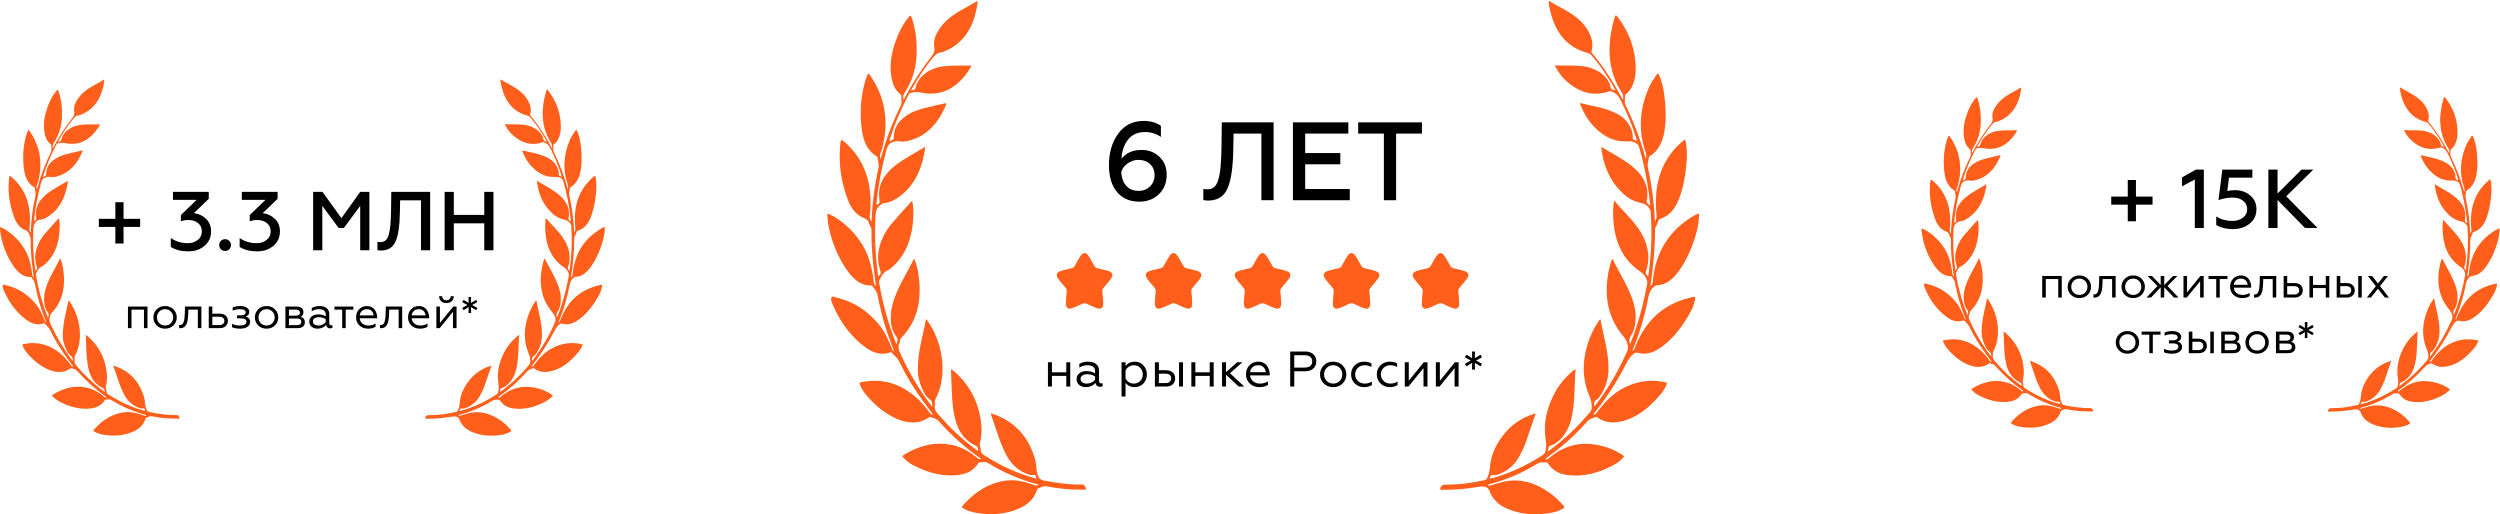 <svg width="899" height="185" viewBox="0 0 899 185" fill="none" xmlns="http://www.w3.org/2000/svg">
<path d="M46.01 118V110.24H53.034V118H51.77V111.344H47.29V118H46.01Z" fill="black"/>
<path d="M56.337 111.248C57.126 110.448 58.134 110.048 59.361 110.048C60.587 110.048 61.595 110.448 62.385 111.248C63.174 112.048 63.569 113.008 63.569 114.128C63.569 115.248 63.174 116.208 62.385 117.008C61.595 117.797 60.587 118.192 59.361 118.192C58.134 118.192 57.126 117.797 56.337 117.008C55.547 116.208 55.153 115.248 55.153 114.128C55.153 113.008 55.547 112.048 56.337 111.248ZM57.281 116.224C57.835 116.779 58.529 117.056 59.361 117.056C60.193 117.056 60.886 116.779 61.441 116.224C61.995 115.659 62.273 114.96 62.273 114.128C62.273 113.296 61.995 112.597 61.441 112.032C60.886 111.467 60.193 111.184 59.361 111.184C58.529 111.184 57.835 111.467 57.281 112.032C56.726 112.597 56.449 113.296 56.449 114.128C56.449 114.96 56.726 115.659 57.281 116.224Z" fill="black"/>
<path d="M64.424 118V116.848C64.477 116.869 64.584 116.88 64.744 116.88C65.064 116.88 65.336 116.779 65.56 116.576C65.795 116.363 65.971 116.059 66.088 115.664C66.205 115.269 66.291 114.843 66.344 114.384C66.408 113.915 66.445 113.365 66.456 112.736L66.52 110.24H72.408V118H71.144V111.344H67.736L67.688 112.768C67.677 113.248 67.656 113.664 67.624 114.016C67.592 114.368 67.539 114.768 67.464 115.216C67.4 115.653 67.299 116.027 67.16 116.336C67.032 116.635 66.867 116.923 66.664 117.2C66.461 117.467 66.2 117.669 65.88 117.808C65.571 117.947 65.213 118.016 64.808 118.016C64.637 118.016 64.509 118.011 64.424 118Z" fill="black"/>
<path d="M75.072 118V110.24H76.352V112.784H78.96C79.888 112.784 80.619 113.019 81.152 113.488C81.686 113.957 81.952 114.592 81.952 115.392C81.952 116.16 81.691 116.789 81.168 117.28C80.656 117.76 79.936 118 79.008 118H75.072ZM76.352 116.896H78.8C79.387 116.896 79.846 116.768 80.176 116.512C80.507 116.256 80.672 115.888 80.672 115.408C80.672 114.907 80.507 114.528 80.176 114.272C79.856 114.016 79.397 113.888 78.8 113.888H76.352V116.896Z" fill="black"/>
<path d="M86.319 118.192C85.177 118.192 84.217 118.016 83.439 117.664V116.432C84.239 116.848 85.14 117.056 86.142 117.056C87.796 117.056 88.623 116.603 88.623 115.696C88.623 114.885 87.951 114.48 86.606 114.48H85.231V113.392H86.606C87.204 113.392 87.641 113.296 87.918 113.104C88.207 112.901 88.35 112.64 88.35 112.32C88.35 111.563 87.641 111.184 86.222 111.184C85.359 111.184 84.51 111.36 83.678 111.712V110.56C84.457 110.219 85.391 110.048 86.478 110.048C87.364 110.048 88.111 110.24 88.719 110.624C89.326 110.997 89.63 111.488 89.63 112.096C89.63 112.597 89.519 112.971 89.294 113.216C89.07 113.461 88.772 113.669 88.398 113.84C89.433 114.16 89.951 114.811 89.951 115.792C89.951 116.507 89.62 117.088 88.959 117.536C88.297 117.973 87.417 118.192 86.319 118.192Z" fill="black"/>
<path d="M92.837 111.248C93.626 110.448 94.634 110.048 95.861 110.048C97.087 110.048 98.095 110.448 98.885 111.248C99.674 112.048 100.069 113.008 100.069 114.128C100.069 115.248 99.674 116.208 98.885 117.008C98.095 117.797 97.087 118.192 95.861 118.192C94.634 118.192 93.626 117.797 92.837 117.008C92.047 116.208 91.653 115.248 91.653 114.128C91.653 113.008 92.047 112.048 92.837 111.248ZM93.781 116.224C94.335 116.779 95.029 117.056 95.861 117.056C96.693 117.056 97.386 116.779 97.941 116.224C98.495 115.659 98.773 114.96 98.773 114.128C98.773 113.296 98.495 112.597 97.941 112.032C97.386 111.467 96.693 111.184 95.861 111.184C95.029 111.184 94.335 111.467 93.781 112.032C93.226 112.597 92.949 113.296 92.949 114.128C92.949 114.96 93.226 115.659 93.781 116.224Z" fill="black"/>
<path d="M102.635 118V110.24H106.747C107.515 110.24 108.101 110.421 108.507 110.784C108.912 111.147 109.115 111.627 109.115 112.224C109.115 113.056 108.789 113.621 108.139 113.92C109.131 114.219 109.627 114.88 109.627 115.904C109.627 116.555 109.403 117.067 108.955 117.44C108.507 117.813 107.861 118 107.019 118H102.635ZM103.915 116.912H106.763C107.819 116.912 108.347 116.523 108.347 115.744C108.347 114.944 107.819 114.544 106.763 114.544H103.915V116.912ZM103.915 113.504H106.411C106.869 113.504 107.227 113.413 107.483 113.232C107.739 113.04 107.867 112.768 107.867 112.416C107.867 111.691 107.381 111.328 106.411 111.328H103.915V113.504Z" fill="black"/>
<path d="M114.525 117.056C115.069 117.056 115.57 116.939 116.029 116.704C116.498 116.469 116.866 116.181 117.133 115.84V114.784C116.407 114.304 115.597 114.064 114.701 114.064C114.018 114.064 113.479 114.197 113.085 114.464C112.701 114.72 112.509 115.083 112.509 115.552C112.509 116.053 112.701 116.432 113.085 116.688C113.469 116.933 113.949 117.056 114.525 117.056ZM114.173 118.192C113.351 118.192 112.653 117.963 112.077 117.504C111.511 117.045 111.229 116.416 111.229 115.616C111.229 114.816 111.527 114.192 112.125 113.744C112.733 113.285 113.49 113.056 114.397 113.056C115.453 113.056 116.365 113.296 117.133 113.776V113.072C117.133 111.813 116.301 111.184 114.637 111.184C113.73 111.184 112.887 111.44 112.109 111.952V110.752C112.887 110.283 113.821 110.048 114.909 110.048C115.954 110.048 116.797 110.293 117.437 110.784C118.077 111.275 118.397 111.995 118.397 112.944V116C118.397 116.672 118.637 117.008 119.117 117.008C119.309 117.008 119.458 116.971 119.565 116.896V117.888C119.373 118.016 119.101 118.08 118.749 118.08C117.927 118.08 117.431 117.675 117.261 116.864C116.471 117.749 115.442 118.192 114.173 118.192Z" fill="black"/>
<path d="M123.053 118V111.344H120.285V110.24H127.085V111.344H124.317V118H123.053Z" fill="black"/>
<path d="M132.315 118.192C131.11 118.192 130.097 117.813 129.275 117.056C128.454 116.288 128.043 115.312 128.043 114.128C128.043 112.955 128.406 111.984 129.131 111.216C129.867 110.437 130.822 110.048 131.995 110.048C132.603 110.048 133.147 110.176 133.627 110.432C134.118 110.677 134.502 111.003 134.779 111.408C135.057 111.813 135.265 112.245 135.403 112.704C135.553 113.163 135.627 113.627 135.627 114.096V114.448H129.339C129.425 115.248 129.755 115.883 130.331 116.352C130.918 116.821 131.665 117.056 132.571 117.056C133.467 117.056 134.299 116.816 135.067 116.336V117.456C134.417 117.947 133.499 118.192 132.315 118.192ZM129.355 113.424H134.347C134.315 112.859 134.097 112.347 133.691 111.888C133.297 111.419 132.71 111.184 131.931 111.184C131.185 111.184 130.577 111.408 130.107 111.856C129.649 112.293 129.398 112.816 129.355 113.424Z" fill="black"/>
<path d="M136.643 118V116.848C136.696 116.869 136.803 116.88 136.963 116.88C137.283 116.88 137.555 116.779 137.779 116.576C138.013 116.363 138.189 116.059 138.307 115.664C138.424 115.269 138.509 114.843 138.563 114.384C138.627 113.915 138.664 113.365 138.675 112.736L138.739 110.24H144.627V118H143.363V111.344H139.955L139.907 112.768C139.896 113.248 139.875 113.664 139.843 114.016C139.811 114.368 139.757 114.768 139.683 115.216C139.619 115.653 139.517 116.027 139.379 116.336C139.251 116.635 139.085 116.923 138.883 117.2C138.68 117.467 138.419 117.669 138.099 117.808C137.789 117.947 137.432 118.016 137.027 118.016C136.856 118.016 136.728 118.011 136.643 118Z" fill="black"/>
<path d="M151.003 118.192C149.798 118.192 148.784 117.813 147.963 117.056C147.142 116.288 146.731 115.312 146.731 114.128C146.731 112.955 147.094 111.984 147.819 111.216C148.555 110.437 149.51 110.048 150.683 110.048C151.291 110.048 151.835 110.176 152.315 110.432C152.806 110.677 153.19 111.003 153.467 111.408C153.744 111.813 153.952 112.245 154.091 112.704C154.24 113.163 154.315 113.627 154.315 114.096V114.448H148.027C148.112 115.248 148.443 115.883 149.019 116.352C149.606 116.821 150.352 117.056 151.259 117.056C152.155 117.056 152.987 116.816 153.755 116.336V117.456C153.104 117.947 152.187 118.192 151.003 118.192ZM148.043 113.424H153.035C153.003 112.859 152.784 112.347 152.379 111.888C151.984 111.419 151.398 111.184 150.619 111.184C149.872 111.184 149.264 111.408 148.795 111.856C148.336 112.293 148.086 112.816 148.043 113.424Z" fill="black"/>
<path d="M156.916 118V110.24H158.196V116.144L162.996 110.24H164.18V118H162.9V112.112L158.1 118H156.916ZM160.548 108.992C159.769 108.992 159.135 108.768 158.644 108.32C158.153 107.872 157.908 107.269 157.908 106.512H159.012C159.012 106.96 159.145 107.317 159.412 107.584C159.689 107.851 160.063 107.984 160.532 107.984C161.001 107.984 161.369 107.851 161.636 107.584C161.913 107.317 162.057 106.96 162.068 106.512H163.172C163.172 107.259 162.921 107.861 162.42 108.32C161.929 108.768 161.305 108.992 160.548 108.992Z" fill="black"/>
<path d="M168.469 112.576L168.517 110.432L166.677 111.536L166.197 110.736L168.069 109.68L166.197 108.64L166.677 107.824L168.517 108.944L168.469 106.8H169.413L169.365 108.944L171.205 107.824L171.669 108.64L169.781 109.68L171.669 110.736L171.205 111.536L169.365 110.432L169.413 112.576H168.469Z" fill="black"/>
<path d="M41.482 87.57V81.6H35.542V78.69H41.482V72.72H44.422V78.69H50.392V81.6H44.422V87.57H41.482Z" fill="black"/>
<path d="M67.691 90.39C65.191 90.39 63.101 89.86 61.421 88.8V85.59C63.181 86.83 65.211 87.45 67.511 87.45C68.911 87.45 70.101 87.07 71.081 86.31C72.081 85.53 72.581 84.49 72.581 83.19C72.581 81.97 72.141 80.99 71.261 80.25C70.381 79.49 69.201 79.11 67.721 79.11C66.781 79.11 65.891 79.27 65.051 79.59V77.34L70.691 71.88H62.201V69H75.071V71.49L69.701 76.65C71.401 76.83 72.861 77.51 74.081 78.69C75.301 79.85 75.911 81.35 75.911 83.19C75.911 85.35 75.121 87.09 73.541 88.41C71.981 89.73 70.031 90.39 67.691 90.39Z" fill="black"/>
<path d="M80.964 90.24C80.364 90.24 79.854 90.04 79.434 89.64C79.034 89.22 78.834 88.71 78.834 88.11C78.834 87.53 79.034 87.04 79.434 86.64C79.854 86.22 80.364 86.01 80.964 86.01C81.544 86.01 82.034 86.22 82.434 86.64C82.854 87.04 83.064 87.53 83.064 88.11C83.064 88.71 82.854 89.22 82.434 89.64C82.034 90.04 81.544 90.24 80.964 90.24Z" fill="black"/>
<path d="M92.447 90.39C89.947 90.39 87.856 89.86 86.177 88.8V85.59C87.936 86.83 89.966 87.45 92.266 87.45C93.666 87.45 94.856 87.07 95.837 86.31C96.837 85.53 97.337 84.49 97.337 83.19C97.337 81.97 96.897 80.99 96.016 80.25C95.136 79.49 93.957 79.11 92.477 79.11C91.537 79.11 90.647 79.27 89.806 79.59V77.34L95.447 71.88H86.957V69H99.826V71.49L94.457 76.65C96.156 76.83 97.617 77.51 98.837 78.69C100.057 79.85 100.667 81.35 100.667 83.19C100.667 85.35 99.876 87.09 98.296 88.41C96.737 89.73 94.787 90.39 92.447 90.39Z" fill="black"/>
<path d="M112.606 90V69H115.966L122.776 78.45L129.526 69H132.826V90H129.526V74.04L123.676 81.96H121.756L115.906 74.04V90H112.606Z" fill="black"/>
<path d="M135.726 89.94V86.94C135.986 87.02 136.356 87.06 136.836 87.06C137.576 87.06 138.186 86.85 138.666 86.43C139.166 85.99 139.546 85.28 139.806 84.3C140.086 83.32 140.276 82.21 140.376 80.97C140.496 79.73 140.576 78.14 140.616 76.2L140.706 69H154.686V90H151.386V72.03H143.886L143.796 76.53C143.716 81.25 143.196 84.69 142.236 86.85C141.276 89.01 139.536 90.09 137.016 90.09C136.456 90.09 136.026 90.04 135.726 89.94Z" fill="black"/>
<path d="M159.891 90V69H163.191V77.28H174.141V69H177.441V90H174.141V80.31H163.191V90H159.891Z" fill="black"/>
<path d="M38.221 142.724C34.468 140.134 30.986 137.024 27.764 133.403C27.177 132.744 26.36 132.639 25.632 132.362C25.563 132.336 25.464 132.425 25.388 132.478C22.898 134.22 20.189 134.059 17.448 132.903C14.602 131.7 12.065 129.674 9.815 127.038C9.133 126.238 8.543 125.345 8.128 124.291C8.026 124.034 7.963 123.842 8.289 123.77C13.357 122.666 18.163 123.793 22.614 127.934C23.669 128.916 24.601 130.082 25.491 131.298C25.734 131.634 25.981 131.901 26.377 131.782C25.642 130.811 24.921 129.875 24.215 128.919C21.847 125.707 19.732 122.254 17.913 118.532C17.439 117.556 16.661 117.065 16.048 116.318C15.949 116.196 15.844 116.222 15.739 116.262C13.511 117.112 11.363 116.416 9.324 114.891C5.97 112.384 3.344 108.934 1.45 104.609C1.16 103.95 0.771 103.063 1.018 102.559C1.226 102.138 2.007 102.539 2.527 102.668C6.421 103.623 9.92 105.739 12.889 109.349C14.282 111.046 15.248 113.102 16.084 115.26C16.19 115.533 16.213 115.949 16.618 115.958C16.061 114.426 15.495 112.927 14.967 111.409C13.887 108.312 13.152 105.103 12.503 101.867C12.319 100.948 11.67 100.401 11.235 99.68C11.189 99.604 11.027 99.611 10.922 99.614C8.517 99.65 6.599 98.171 4.998 95.901C2.57 92.451 0.952 88.495 0.191 84.07C0.083 83.447 0.076 82.808 0.01 82.175C-0.046 81.632 0.135 81.612 0.488 81.784C3.347 83.19 5.841 85.305 7.957 88.228C10.154 91.262 11.166 94.823 11.584 98.678C11.647 99.265 11.64 99.265 12.134 99.808C12.025 98.955 11.937 98.181 11.831 97.41C11.294 93.506 10.968 89.598 11.017 85.691C11.024 85.131 10.642 84.847 10.52 84.38C10.302 83.526 9.887 83.029 9.126 82.749C7.278 82.073 5.954 80.429 5.133 78.242C3.509 73.903 2.781 69.409 3.196 64.8C3.361 62.952 3.397 62.958 4.619 64.065C9.377 68.378 11.189 74.14 10.717 81.039C10.658 81.889 10.352 82.765 10.961 83.592C11.11 83.507 11.04 83.292 11.05 83.118C11.245 78.719 11.815 74.44 12.77 70.282C12.974 69.399 12.566 68.503 12.539 67.607C12.536 67.452 12.381 67.412 12.282 67.353C10.167 66.081 9.064 63.864 8.668 61.123C8.032 56.725 8.316 52.488 9.492 48.452C9.627 47.984 9.835 47.559 9.996 47.104C10.171 46.62 10.335 46.686 10.615 47.085C14.45 52.557 15.366 58.56 13.781 65.017C13.669 65.472 13.534 65.923 13.363 66.345C13.159 66.852 13.063 67.363 13.248 67.956C13.419 67.933 13.399 67.712 13.439 67.567C14.688 63.011 16.325 58.728 18.328 54.689C18.717 53.904 18.394 52.969 18.43 52.109C18.43 52.053 18.335 51.967 18.275 51.921C16.532 50.58 15.989 48.488 15.831 46.195C15.699 44.301 15.92 42.475 16.397 40.736C17.257 37.603 18.493 34.789 20.394 32.529C20.727 32.134 20.855 32.236 21.03 32.733C22.094 35.781 22.4 38.904 22.272 42.09C22.123 45.675 21.086 48.729 19.366 51.371C19.01 51.918 18.842 52.465 18.987 53.2C19.175 53.18 19.214 52.959 19.29 52.811C21.254 49.075 23.507 45.645 25.981 42.466C26.561 41.721 26.858 41.148 26.68 39.949C26.416 38.16 27.2 36.766 28.037 35.507C29.055 33.979 30.334 32.862 31.724 31.926C33.559 30.691 35.542 29.821 37.391 28.618C37.578 28.902 37.473 29.155 37.44 29.386C36.524 35.6 33.628 39.497 28.94 41.293C28.818 41.339 28.7 41.408 28.574 41.411C27.266 41.451 26.485 42.525 25.685 43.566C24.018 45.74 22.483 48.057 21.089 50.528C21.03 50.633 20.944 50.709 20.799 50.883C21.847 50.831 21.87 50.814 22.166 49.803C22.558 48.465 23.326 47.549 24.242 46.828C25.652 45.717 27.233 45.131 28.92 44.92C31.21 44.637 33.536 44.785 35.898 44.716C35.773 45.312 35.47 45.688 35.203 46.077C32.182 50.491 28.291 52.458 23.461 51.483C22.473 51.282 21.59 51.305 20.684 51.575C20.529 51.621 20.433 51.707 20.351 51.865C18.41 55.509 16.75 59.364 15.478 63.508C15.472 63.525 15.482 63.554 15.495 63.64C15.785 63.492 16.061 63.344 16.341 63.212C16.49 63.143 16.565 63.041 16.565 62.813C16.565 60.112 17.87 58.58 19.488 57.39C21.01 56.273 22.73 55.73 24.469 55.282C26.1 54.863 27.747 54.521 29.388 54.145C29.47 54.125 29.556 54.115 29.628 54.105C29.741 54.333 29.642 54.465 29.586 54.593C27.602 59.35 24.558 62.395 20.305 63.489C19.428 63.713 18.526 63.749 17.623 63.594C17.063 63.498 16.621 63.713 16.121 63.91C15.264 64.25 14.961 65.024 14.697 65.999C13.577 70.144 12.74 74.4 12.299 78.815C12.279 79.016 12.236 79.21 12.207 79.411C12.836 79.448 13.142 79.003 13.017 78.255C12.605 75.754 13.271 73.771 14.529 72.101C15.788 70.43 17.346 69.251 18.98 68.236C20.746 67.142 22.542 66.114 24.42 65.004C24.357 65.488 24.324 65.867 24.262 66.236C23.29 71.893 20.773 75.919 16.658 78.255C15.854 78.71 14.991 78.97 14.098 79.065C13.643 79.115 13.37 79.431 13.027 79.705C12.194 80.364 12.049 81.359 11.999 82.541C11.801 87.226 11.953 91.914 12.609 96.626C12.645 96.876 12.691 97.123 12.73 97.364C13.439 96.626 13.439 96.553 13.096 95.44C12.322 92.932 12.655 90.616 13.495 88.432C14.167 86.689 15.146 85.223 16.256 83.932C17.831 82.097 19.455 80.334 21.056 78.542C21.076 78.519 21.122 78.528 21.201 78.515C21.471 79.939 21.517 81.352 21.438 82.759C21.112 88.455 19.158 92.82 15.37 95.667C15.34 95.69 15.31 95.723 15.277 95.733C14.174 96.076 13.538 97.084 13.004 98.25C12.925 98.421 12.892 98.556 12.922 98.757C13.772 104.048 15.211 109.135 17.162 114.038C17.185 114.097 17.234 114.146 17.29 114.225C17.33 114.077 17.353 113.942 17.396 113.82C17.61 113.204 17.59 112.776 17.099 112.153C15.956 110.704 15.788 108.842 15.851 106.984C15.903 105.452 16.295 104.062 16.776 102.714C18.048 99.169 20.031 96.24 21.642 92.857C22.176 94.062 22.473 95.242 22.667 96.431C23.735 103.024 22.499 108.476 18.549 112.542C18.328 112.769 18.18 113.006 18.137 113.366C18.117 113.524 18.107 113.705 18.041 113.83C17.488 114.875 17.867 115.807 18.341 116.835C20.447 121.398 22.937 125.598 25.846 129.417C25.932 129.532 26.001 129.697 26.186 129.72C26.192 129.054 26.245 128.524 25.586 128.053C24.265 127.111 23.642 125.427 23.072 123.757C22.37 121.691 22.562 119.629 22.766 117.589C23.046 114.782 23.761 112.147 24.334 109.458C24.403 109.129 24.456 108.789 24.525 108.46C24.555 108.315 24.512 108.088 24.674 108.065C24.812 108.045 24.891 108.236 24.977 108.358C29.207 114.397 29.879 122.63 26.976 127.961C26.733 128.412 26.891 128.903 26.815 129.358C26.647 130.356 27.046 130.982 27.622 131.657C30.561 135.097 33.743 138.072 37.18 140.596C37.325 140.704 37.476 140.8 37.634 140.905C37.608 139.848 37.545 139.811 36.824 139.465C34.396 138.299 32.735 136.181 31.925 133.018C31.19 130.152 31.105 127.249 30.992 124.343C30.943 123.065 30.89 121.783 30.838 120.449C31.546 120.838 32.113 121.421 32.679 121.984C35.958 125.246 37.971 129.364 38.435 134.51C38.57 136.006 38.428 137.452 38.089 138.833C37.928 139.498 38.277 140.072 38.29 140.684C38.306 141.525 38.814 141.716 39.259 142.006C43.4 144.701 47.709 146.618 52.19 147.774C52.032 146.911 51.95 146.826 51.297 146.878C50.701 146.928 50.121 146.74 49.548 146.503C47.314 145.58 45.574 143.837 44.316 141.258C43.163 138.892 42.389 136.336 41.532 133.818C41.315 133.176 41.1 132.534 40.87 131.901C40.741 131.552 40.82 131.466 41.084 131.555C45.868 133.166 49.722 136.293 51.699 142.473C51.999 143.412 52.137 144.404 52.187 145.392C52.213 145.946 52.371 146.424 52.542 146.941C52.826 147.781 53.251 148.094 53.933 148.226C57.135 148.849 60.338 149.316 63.54 149.26C63.741 149.257 63.945 149.224 64.113 149.451C64.314 149.718 64.571 150.028 64.512 150.364C64.449 150.703 64.11 150.535 63.889 150.535C60.782 150.575 57.675 150.311 54.562 149.685C53.804 149.534 53.172 150.081 52.48 150.298C52.424 150.315 52.374 150.42 52.348 150.499C51.455 153.28 49.564 154.522 47.456 155.385C44.599 156.555 41.608 156.838 38.531 156.495C37.091 156.334 35.651 156.139 34.271 155.388C33.417 154.924 33.421 154.907 34.06 154.199C37.045 150.885 40.527 148.799 44.616 148.265C47.014 147.952 49.39 148.559 51.752 149.415C52.276 149.606 52.276 149.603 52.664 149.257C50.329 148.631 48.029 147.867 45.766 146.868C43.822 146.012 41.917 145.007 40.049 143.86C39.318 143.409 38.6 143.752 37.875 143.722C37.806 143.722 37.73 143.844 37.677 143.93C36.34 145.999 34.445 146.697 32.38 146.905C28.663 147.277 25.033 146.302 21.478 144.447C20.585 143.982 19.728 143.389 18.984 142.553C18.753 142.292 18.651 142.114 18.99 141.907C23.392 139.212 28.037 138.134 33.111 139.986C34.603 140.53 35.98 141.475 37.312 142.539C37.529 142.714 37.733 142.987 38.02 142.905C38.148 142.928 38.316 143.014 38.227 142.697L38.221 142.724Z" fill="#FF5F1B"/>
<path d="M201.956 63.288C200.948 59.993 199.653 56.903 198.21 53.921C198.098 53.69 197.979 53.466 197.864 53.239C197.297 52.117 196.503 51.417 195.482 51.14C195.331 51.097 195.196 51.14 195.051 51.187C190.909 52.557 187.335 51.348 184.155 48.38C183.253 47.536 182.488 46.502 181.839 45.342C181.74 45.167 181.658 44.973 181.516 44.686C183.668 44.752 185.727 44.663 187.769 44.808C189.133 44.904 190.445 45.22 191.69 45.823C192.807 46.36 193.818 47.091 194.602 48.241C194.919 48.702 195.242 49.19 195.327 49.803C195.449 50.696 195.92 50.85 196.589 50.887C196.098 49.862 195.545 48.999 194.995 48.136C193.64 46.001 192.23 43.925 190.603 42.113C190.339 41.82 190.056 41.668 189.71 41.576C184.541 40.242 181.279 36.387 180.086 29.824C180.054 29.646 180.024 29.462 180.014 29.277C180.004 29.076 179.885 28.839 180.027 28.678C180.192 28.497 180.324 28.737 180.455 28.819C182.294 29.963 184.254 30.816 186.04 32.084C187.829 33.353 189.427 34.891 190.395 37.264C190.87 38.43 191.051 39.675 190.665 41.029C190.593 41.28 190.632 41.408 190.768 41.566C193.66 45.002 196.131 48.9 198.355 53.064C198.381 53.114 198.421 53.153 198.49 53.249C198.615 52.55 198.576 52.033 198.23 51.503C194.78 46.188 194.385 40.011 196.276 33.228C196.629 31.966 196.688 31.943 197.347 32.832C199.979 36.361 201.66 40.505 201.683 45.671C201.689 47.342 201.337 48.94 200.529 50.383C200.282 50.824 199.979 51.19 199.656 51.539C199.449 51.766 199.037 51.786 199.037 52.201C199.037 52.979 198.797 53.865 199.116 54.517C201.159 58.715 202.869 63.129 204.14 67.854C204.15 67.893 204.177 67.926 204.196 67.966C204.361 67.459 204.361 66.973 204.196 66.51C202.309 61.12 202.566 55.667 205.004 50.172C205.501 49.052 206.157 48.06 206.839 47.091C207.155 46.64 207.31 46.607 207.534 47.124C208.137 48.528 208.539 50.037 208.756 51.631C209.155 54.55 209.329 57.505 208.931 60.533C208.539 63.492 207.501 65.917 205.221 67.323C205.139 67.376 205.007 67.452 204.997 67.524C204.898 68.374 204.529 69.267 204.707 70.068C205.666 74.397 206.275 78.832 206.463 83.401C206.463 83.47 206.483 83.536 206.499 83.658C206.796 83.121 206.934 82.637 206.875 82.014C206.644 79.616 206.628 77.194 207.046 74.749C207.722 70.806 209.399 67.597 211.902 65.004C212.407 64.48 212.944 64.006 213.474 63.528C214.014 63.041 214.027 63.047 214.179 63.848C214.443 65.241 214.512 66.681 214.42 68.141C214.209 71.445 213.695 74.7 212.548 77.804C211.58 80.426 210.057 82.268 207.811 82.966C207.563 83.042 207.438 83.197 207.316 83.477C207.069 84.04 206.961 84.689 206.569 85.167C206.506 85.246 206.506 85.434 206.506 85.566C206.506 90.254 206.084 94.932 205.363 99.601C205.356 99.64 205.373 99.68 205.382 99.782C205.686 99.499 205.873 99.212 205.916 98.737C206.631 90.784 210.387 85.691 215.965 82.32C216.324 82.103 216.706 81.955 217.068 81.744C217.434 81.53 217.516 81.691 217.5 82.139C217.414 84.281 216.927 86.327 216.245 88.336C215.375 90.896 214.281 93.301 212.822 95.44C211.342 97.604 209.626 99.331 207.359 99.505C206.443 99.574 205.916 100.026 205.399 100.919C205.149 101.35 204.99 101.762 204.898 102.243C204.012 106.869 202.75 111.353 200.938 115.622C200.905 115.701 200.889 115.79 200.852 115.909C201.188 115.883 201.281 115.586 201.386 115.313C204.417 107.33 209.688 103.772 216.09 102.444C216.469 102.365 216.597 102.46 216.505 103.007C216.294 104.249 215.833 105.363 215.25 106.391C213.375 109.709 211.197 112.637 208.407 114.73C206.476 116.179 204.443 117.029 202.312 116.413C201.66 116.225 201.284 116.482 200.783 116.96C200.137 117.579 199.696 118.35 199.264 119.187C196.919 123.737 194.22 127.938 191.107 131.72C191.562 131.842 191.614 131.822 192.026 131.255C193.792 128.824 195.782 126.794 198.154 125.444C201.795 123.371 205.478 122.92 209.204 123.77C209.481 123.833 209.52 123.938 209.392 124.261C209.076 125.075 208.661 125.803 208.147 126.432C205.201 130.036 201.877 132.705 197.891 133.545C195.831 133.98 193.838 133.799 192.072 132.461C192 132.405 191.894 132.333 191.825 132.362C191.074 132.705 190.24 132.781 189.601 133.506C186.415 137.116 182.949 140.184 179.22 142.74C179.217 142.991 179.236 143.004 179.526 142.945C179.731 142.984 179.882 142.803 180.037 142.671C184.435 138.932 189.051 138.444 193.785 139.765C195.364 140.207 196.856 140.908 198.286 141.805C198.879 142.177 198.885 142.207 198.319 142.796C197.795 143.34 197.218 143.781 196.612 144.127C192.708 146.351 188.702 147.419 184.587 146.872C182.692 146.621 180.992 145.834 179.777 143.949C179.714 143.851 179.609 143.732 179.52 143.735C178.706 143.778 177.925 143.538 177.078 144.071C173.168 146.522 169.082 148.176 164.885 149.26C164.78 149.642 165.132 149.376 165.162 149.567C166.035 149.31 166.905 149.049 167.778 148.792C172.45 147.415 176.607 148.697 180.462 151.504C181.638 152.361 182.686 153.428 183.697 154.558C183.951 154.838 183.935 154.973 183.615 155.184C182.314 156.037 180.936 156.278 179.549 156.469C176.205 156.927 172.957 156.657 169.85 155.375C168.335 154.749 166.934 153.863 165.916 152.281C165.705 151.952 165.475 151.609 165.36 151.217C164.935 149.754 163.818 149.626 162.898 149.771C159.795 150.272 156.705 150.621 153.614 150.572C153.37 150.568 153.005 150.802 152.922 150.348C152.853 149.952 153.42 149.31 153.789 149.3C154.84 149.267 155.888 149.27 156.939 149.208C159.321 149.066 161.696 148.634 164.068 148.13C164.361 148.068 164.513 147.893 164.658 147.564C165.03 146.73 165.241 145.89 165.313 144.944C165.544 141.966 166.733 139.479 168.361 137.268C170.558 134.286 173.276 132.603 176.268 131.624C176.393 131.585 176.541 131.479 176.64 131.595C176.765 131.743 176.597 131.891 176.551 132.03C175.774 134.306 175.003 136.583 174.212 138.849C173.827 139.953 173.303 140.971 172.772 141.986C171.451 144.503 169.593 145.943 167.396 146.733C166.997 146.878 166.575 147.02 166.19 146.905C165.613 146.733 165.386 147.106 165.231 147.801C166.368 147.564 167.465 147.214 168.555 146.829C172.025 145.597 175.388 143.94 178.627 141.788C178.947 141.574 179.078 141.317 179.18 140.885C179.421 139.871 179.372 138.948 179.213 137.947C178.568 133.858 179.553 130.053 181.424 126.488C182.62 124.211 184.215 122.413 186.01 120.91C186.195 120.755 186.402 120.449 186.6 120.581C186.791 120.706 186.62 121.052 186.606 121.292C186.455 123.987 186.478 126.679 186.188 129.374C185.954 131.562 185.618 133.743 184.57 135.657C183.506 137.597 182.123 139.004 180.32 139.62C179.988 139.736 179.965 139.808 179.76 141.037C180.729 140.292 181.651 139.62 182.548 138.892C185.331 136.632 187.914 134.036 190.323 131.137C190.593 130.811 190.679 130.511 190.705 130.04C190.771 128.837 190.418 127.915 190.016 126.906C188.069 122.063 188.389 117.052 190.527 111.975C191.051 110.73 191.69 109.58 192.425 108.509C192.547 108.331 192.652 108.107 192.883 108.038C193.598 112.002 194.817 115.771 194.899 119.978C194.955 122.824 194.194 125.302 192.586 127.447C192.415 127.674 192.224 127.938 192.006 128.036C191.301 128.356 191.235 128.982 191.347 129.802C191.614 129.473 191.868 129.186 192.099 128.87C195.037 124.88 197.574 120.535 199.637 115.774C199.805 115.385 199.778 115.092 199.719 114.68C199.511 113.221 198.704 112.423 197.963 111.461C194.774 107.327 193.772 102.21 194.883 96.234C195.047 95.351 195.271 94.487 195.548 93.641C195.621 93.42 195.706 93.206 195.789 92.978C195.861 93.015 195.934 93.021 195.953 93.067C197.261 95.779 198.843 98.25 200.058 101.044C200.905 102.991 201.653 104.997 201.669 107.363C201.679 108.835 201.475 110.265 200.816 111.59C200.724 111.774 200.618 111.949 200.503 112.114C200.07 112.724 199.989 113.423 200.259 114.209C200.875 112.852 201.347 111.471 201.808 110.084C202.994 106.523 203.87 102.866 204.549 99.149C204.631 98.698 204.516 98.405 204.371 98.019C203.923 96.817 203.08 96.323 202.226 95.7C197.973 92.587 196.022 87.658 196.039 81.263C196.039 80.446 196.105 79.622 196.23 78.805C196.273 78.528 196.335 78.39 196.536 78.637C198.375 80.907 200.513 82.759 202.22 85.207C203.63 87.226 204.73 89.45 204.826 92.346C204.859 93.384 204.747 94.408 204.43 95.403C204.065 96.553 204.051 96.547 204.789 97.397C205.175 94.81 205.409 92.25 205.527 89.687C205.659 86.847 205.603 84.034 205.415 81.233C205.386 80.808 205.211 80.584 205.01 80.284C204.328 79.27 203.379 79.085 202.398 78.845C200.164 78.294 198.378 76.753 196.816 74.809C194.83 72.335 193.647 69.261 193.156 65.696C193.13 65.501 193.117 65.301 193.087 65.001C193.789 65.419 194.418 65.811 195.057 66.177C196.83 67.192 198.615 68.177 200.273 69.455C201.613 70.49 202.879 71.646 203.752 73.343C204.532 74.862 204.832 76.548 204.443 78.436C204.374 78.772 204.417 78.967 204.628 79.128C204.822 79.28 205.007 79.454 205.198 79.622C205.343 79.398 205.244 79.201 205.224 79.016C204.75 74.18 203.827 69.524 202.519 65.027C202.404 64.632 202.206 64.431 201.91 64.207C201.017 63.535 200.048 63.62 199.03 63.633C195.792 63.676 193.13 62.039 190.83 59.479C189.651 58.164 188.735 56.563 187.99 54.797C187.908 54.603 187.786 54.428 187.809 54.178C187.842 54.148 187.875 54.096 187.895 54.099C190.629 54.778 193.433 55.15 196.062 56.296C197.502 56.926 198.836 57.753 199.844 59.215C200.516 60.191 200.968 61.304 200.941 62.681C200.928 63.297 201.31 63.245 201.58 63.4C201.719 63.485 201.87 63.663 201.953 63.288H201.956Z" fill="#FF5F1B"/>
<path d="M376.835 139V130.27H378.275V133.888H383.441V130.27H384.863V139H383.441V135.166H378.275V139H376.835Z" fill="black"/>
<path d="M390.844 137.938C391.456 137.938 392.02 137.806 392.536 137.542C393.064 137.278 393.478 136.954 393.778 136.57V135.382C392.962 134.842 392.05 134.572 391.042 134.572C390.274 134.572 389.668 134.722 389.224 135.022C388.792 135.31 388.576 135.718 388.576 136.246C388.576 136.81 388.792 137.236 389.224 137.524C389.656 137.8 390.196 137.938 390.844 137.938ZM390.448 139.216C389.524 139.216 388.738 138.958 388.09 138.442C387.454 137.926 387.136 137.218 387.136 136.318C387.136 135.418 387.472 134.716 388.144 134.212C388.828 133.696 389.68 133.438 390.7 133.438C391.888 133.438 392.914 133.708 393.778 134.248V133.456C393.778 132.04 392.842 131.332 390.97 131.332C389.95 131.332 389.002 131.62 388.126 132.196V130.846C389.002 130.318 390.052 130.054 391.276 130.054C392.452 130.054 393.4 130.33 394.12 130.882C394.84 131.434 395.2 132.244 395.2 133.312V136.75C395.2 137.506 395.47 137.884 396.01 137.884C396.226 137.884 396.394 137.842 396.514 137.758V138.874C396.298 139.018 395.992 139.09 395.596 139.09C394.672 139.09 394.114 138.634 393.922 137.722C393.034 138.718 391.876 139.216 390.448 139.216Z" fill="black"/>
<path d="M404.747 142.6H403.307V130.27H404.747V131.62C405.551 130.576 406.655 130.054 408.059 130.054C409.331 130.054 410.375 130.504 411.191 131.404C412.007 132.292 412.415 133.366 412.415 134.626C412.415 135.898 412.007 136.984 411.191 137.884C410.375 138.772 409.331 139.216 408.059 139.216C406.631 139.216 405.527 138.694 404.747 137.65V142.6ZM404.747 133.222V136.066C404.999 136.618 405.389 137.068 405.917 137.416C406.445 137.764 407.045 137.938 407.717 137.938C408.653 137.938 409.427 137.62 410.039 136.984C410.651 136.348 410.957 135.562 410.957 134.626C410.957 133.69 410.651 132.91 410.039 132.286C409.427 131.65 408.653 131.332 407.717 131.332C407.081 131.332 406.487 131.512 405.935 131.872C405.395 132.232 404.999 132.682 404.747 133.222Z" fill="black"/>
<path d="M423.99 139V130.27H425.412V139H423.99ZM415.296 139V130.27H416.736V133.132H419.238C420.282 133.132 421.098 133.396 421.686 133.924C422.286 134.452 422.586 135.166 422.586 136.066C422.586 136.93 422.298 137.638 421.722 138.19C421.146 138.73 420.336 139 419.292 139H415.296ZM416.736 137.758H419.04C419.712 137.758 420.228 137.614 420.588 137.326C420.96 137.038 421.146 136.624 421.146 136.084C421.146 134.944 420.444 134.374 419.04 134.374H416.736V137.758Z" fill="black"/>
<path d="M428.409 139V130.27H429.849V133.888H435.015V130.27H436.437V139H435.015V135.166H429.849V139H428.409Z" fill="black"/>
<path d="M440.888 130.27V133.816L444.884 130.27H446.792L442.292 134.212L447.44 139H445.424L440.888 134.77V139H439.448V130.27H440.888Z" fill="black"/>
<path d="M452.87 139.216C451.514 139.216 450.374 138.79 449.45 137.938C448.526 137.074 448.064 135.976 448.064 134.644C448.064 133.324 448.472 132.232 449.288 131.368C450.116 130.492 451.19 130.054 452.51 130.054C453.194 130.054 453.806 130.198 454.346 130.486C454.898 130.762 455.33 131.128 455.642 131.584C455.954 132.04 456.188 132.526 456.344 133.042C456.512 133.558 456.596 134.08 456.596 134.608V135.004H449.522C449.618 135.904 449.99 136.618 450.638 137.146C451.298 137.674 452.138 137.938 453.158 137.938C454.166 137.938 455.102 137.668 455.966 137.128V138.388C455.234 138.94 454.202 139.216 452.87 139.216ZM449.54 133.852H455.156C455.12 133.216 454.874 132.64 454.418 132.124C453.974 131.596 453.314 131.332 452.438 131.332C451.598 131.332 450.914 131.584 450.386 132.088C449.87 132.58 449.588 133.168 449.54 133.852Z" fill="black"/>
<path d="M463.958 139V126.4H469.268C470.54 126.4 471.536 126.724 472.256 127.372C472.976 128.02 473.336 128.872 473.336 129.928C473.336 131.008 472.976 131.878 472.256 132.538C471.536 133.186 470.54 133.51 469.268 133.51H465.416V139H463.958ZM465.416 132.178H469.16C470.024 132.178 470.69 131.992 471.158 131.62C471.638 131.236 471.878 130.684 471.878 129.964C471.878 129.244 471.638 128.692 471.158 128.308C470.69 127.924 470.024 127.732 469.16 127.732H465.416V132.178Z" fill="black"/>
<path d="M476.009 131.404C476.897 130.504 478.031 130.054 479.411 130.054C480.791 130.054 481.925 130.504 482.813 131.404C483.701 132.304 484.145 133.384 484.145 134.644C484.145 135.904 483.701 136.984 482.813 137.884C481.925 138.772 480.791 139.216 479.411 139.216C478.031 139.216 476.897 138.772 476.009 137.884C475.121 136.984 474.677 135.904 474.677 134.644C474.677 133.384 475.121 132.304 476.009 131.404ZM477.071 137.002C477.695 137.626 478.475 137.938 479.411 137.938C480.347 137.938 481.127 137.626 481.751 137.002C482.375 136.366 482.687 135.58 482.687 134.644C482.687 133.708 482.375 132.922 481.751 132.286C481.127 131.65 480.347 131.332 479.411 131.332C478.475 131.332 477.695 131.65 477.071 132.286C476.447 132.922 476.135 133.708 476.135 134.644C476.135 135.58 476.447 136.366 477.071 137.002Z" fill="black"/>
<path d="M490.519 139.216C489.199 139.216 488.089 138.778 487.189 137.902C486.301 137.026 485.857 135.934 485.857 134.626C485.857 133.306 486.301 132.214 487.189 131.35C488.089 130.486 489.205 130.054 490.537 130.054C491.545 130.054 492.421 130.264 493.165 130.684V131.98C492.397 131.548 491.587 131.332 490.735 131.332C489.775 131.332 488.965 131.644 488.305 132.268C487.645 132.892 487.315 133.684 487.315 134.644C487.315 135.592 487.645 136.378 488.305 137.002C488.965 137.626 489.775 137.938 490.735 137.938C491.719 137.938 492.583 137.692 493.327 137.2V138.478C492.511 138.97 491.575 139.216 490.519 139.216Z" fill="black"/>
<path d="M499.765 139.216C498.445 139.216 497.335 138.778 496.435 137.902C495.547 137.026 495.103 135.934 495.103 134.626C495.103 133.306 495.547 132.214 496.435 131.35C497.335 130.486 498.451 130.054 499.783 130.054C500.791 130.054 501.667 130.264 502.411 130.684V131.98C501.643 131.548 500.833 131.332 499.981 131.332C499.021 131.332 498.211 131.644 497.551 132.268C496.891 132.892 496.561 133.684 496.561 134.644C496.561 135.592 496.891 136.378 497.551 137.002C498.211 137.626 499.021 137.938 499.981 137.938C500.965 137.938 501.829 137.692 502.573 137.2V138.478C501.757 138.97 500.821 139.216 499.765 139.216Z" fill="black"/>
<path d="M505.155 139V130.27H506.595V136.912L511.995 130.27H513.327V139H511.887V132.376L506.487 139H505.155Z" fill="black"/>
<path d="M516.335 139V130.27H517.775V136.912L523.175 130.27H524.507V139H523.067V132.376L517.667 139H516.335Z" fill="black"/>
<path d="M529.332 132.898L529.386 130.486L527.316 131.728L526.776 130.828L528.882 129.64L526.776 128.47L527.316 127.552L529.386 128.812L529.332 126.4H530.394L530.34 128.812L532.41 127.552L532.932 128.47L530.808 129.64L532.932 130.828L532.41 131.728L530.34 130.486L530.394 132.898H529.332Z" fill="black"/>
<path d="M409.699 72.52C406.285 72.52 403.605 71.36 401.659 69.04C399.739 66.72 398.779 63.507 398.779 59.4C398.779 54.893 399.885 51.12 402.099 48.08C404.312 45.013 407.379 43.48 411.299 43.48C413.699 43.48 415.752 44.067 417.459 45.24V49.24C415.725 48.067 413.832 47.48 411.779 47.48C409.085 47.48 407.019 48.413 405.579 50.28C404.165 52.147 403.405 54.413 403.299 57.08C404.925 54.973 407.339 53.92 410.539 53.92C413.099 53.92 415.232 54.747 416.939 56.4C418.672 58.027 419.539 60.173 419.539 62.84C419.539 65.693 418.605 68.027 416.739 69.84C414.872 71.627 412.525 72.52 409.699 72.52ZM409.419 68.64C411.072 68.64 412.445 68.107 413.539 67.04C414.632 65.973 415.179 64.6 415.179 62.92C415.179 61.293 414.632 59.987 413.539 59C412.445 57.987 411.059 57.48 409.379 57.48C408.019 57.48 406.725 57.907 405.499 58.76C404.299 59.613 403.525 60.667 403.179 61.92C403.339 64 403.952 65.64 405.019 66.84C406.112 68.04 407.579 68.64 409.419 68.64Z" fill="black"/>
<path d="M432.716 71.92V67.92C433.063 68.027 433.556 68.08 434.196 68.08C435.183 68.08 435.996 67.8 436.636 67.24C437.303 66.653 437.81 65.707 438.156 64.4C438.53 63.093 438.783 61.613 438.916 59.96C439.076 58.307 439.183 56.187 439.236 53.6L439.356 44H457.996V72H453.596V48.04H443.596L443.476 54.04C443.37 60.333 442.676 64.92 441.396 67.8C440.116 70.68 437.796 72.12 434.436 72.12C433.69 72.12 433.116 72.053 432.716 71.92Z" fill="black"/>
<path d="M464.937 72V44H484.857V48.04H469.337V55.04H481.977V59.08H469.337V67.96H485.377V72H464.937Z" fill="black"/>
<path d="M488.402 44H511.322V48.04H502.042V72H497.642V48.04H488.402V44Z" fill="black"/>
<path d="M352.593 164.828C347.184 161.095 342.164 156.612 337.52 151.393C336.675 150.444 335.497 150.292 334.448 149.893C334.348 149.855 334.205 149.983 334.096 150.059C330.506 152.571 326.603 152.338 322.652 150.672C318.549 148.938 314.892 146.018 311.649 142.219C310.666 141.065 309.816 139.778 309.217 138.258C309.07 137.888 308.98 137.613 309.45 137.508C316.754 135.917 323.682 137.541 330.098 143.511C331.617 144.926 332.961 146.607 334.243 148.359C334.595 148.843 334.951 149.228 335.521 149.057C334.462 147.656 333.422 146.308 332.406 144.93C328.991 140.3 325.942 135.324 323.321 129.958C322.637 128.552 321.517 127.844 320.633 126.766C320.491 126.591 320.339 126.629 320.187 126.686C316.977 127.911 313.881 126.909 310.941 124.71C306.107 121.096 302.322 116.124 299.592 109.889C299.174 108.94 298.613 107.662 298.97 106.936C299.269 106.328 300.394 106.907 301.144 107.092C306.758 108.469 311.801 111.518 316.079 116.723C318.088 119.168 319.479 122.132 320.686 125.242C320.838 125.636 320.871 126.235 321.455 126.249C320.652 124.041 319.836 121.88 319.076 119.691C317.518 115.227 316.459 110.602 315.524 105.938C315.258 104.613 314.322 103.825 313.695 102.785C313.629 102.676 313.396 102.685 313.244 102.69C309.778 102.742 307.014 100.61 304.706 97.338C301.206 92.366 298.875 86.663 297.778 80.285C297.621 79.388 297.611 78.467 297.516 77.555C297.436 76.771 297.697 76.743 298.205 76.99C302.327 79.018 305.922 82.066 308.97 86.278C312.138 90.652 313.596 95.785 314.199 101.342C314.289 102.187 314.28 102.187 314.992 102.97C314.835 101.74 314.707 100.624 314.555 99.513C313.781 93.886 313.311 88.254 313.382 82.622C313.392 81.815 312.841 81.406 312.665 80.732C312.352 79.502 311.753 78.785 310.656 78.381C307.992 77.408 306.083 75.038 304.901 71.885C302.56 65.631 301.51 59.154 302.108 52.51C302.346 49.846 302.398 49.855 304.16 51.451C311.017 57.667 313.629 65.973 312.95 75.917C312.864 77.142 312.423 78.405 313.301 79.597C313.515 79.474 313.415 79.165 313.43 78.913C313.71 72.573 314.531 66.405 315.908 60.412C316.203 59.139 315.614 57.848 315.576 56.556C315.571 56.333 315.348 56.276 315.206 56.19C312.157 54.357 310.566 51.161 309.996 47.21C309.08 40.871 309.488 34.764 311.183 28.947C311.378 28.272 311.677 27.66 311.91 27.004C312.162 26.306 312.399 26.401 312.803 26.976C318.33 34.864 319.65 43.516 317.366 52.823C317.205 53.479 317.01 54.129 316.763 54.737C316.469 55.468 316.331 56.205 316.597 57.059C316.844 57.026 316.815 56.708 316.872 56.499C318.672 49.931 321.032 43.758 323.92 37.936C324.48 36.806 324.015 35.457 324.067 34.218C324.067 34.137 323.929 34.014 323.844 33.947C321.331 32.014 320.548 28.999 320.32 25.694C320.13 22.963 320.448 20.332 321.137 17.825C322.376 13.309 324.157 9.254 326.897 5.996C327.377 5.426 327.562 5.573 327.814 6.29C329.347 10.683 329.789 15.185 329.604 19.777C329.39 24.943 327.894 29.346 325.415 33.154C324.903 33.942 324.66 34.731 324.869 35.79C325.14 35.761 325.197 35.443 325.306 35.229C328.136 29.844 331.385 24.901 334.951 20.318C335.787 19.245 336.214 18.419 335.958 16.69C335.578 14.111 336.708 12.103 337.914 10.289C339.381 8.085 341.224 6.475 343.228 5.127C345.873 3.346 348.732 2.092 351.396 0.359C351.667 0.767 351.515 1.133 351.467 1.466C350.147 10.422 345.973 16.04 339.215 18.628C339.04 18.694 338.869 18.794 338.688 18.799C336.803 18.855 335.677 20.404 334.524 21.904C332.121 25.038 329.908 28.377 327.899 31.938C327.814 32.09 327.69 32.2 327.481 32.451C328.991 32.375 329.024 32.352 329.452 30.894C330.017 28.966 331.123 27.645 332.444 26.605C334.476 25.005 336.755 24.16 339.187 23.856C342.487 23.448 345.84 23.661 349.245 23.561C349.064 24.421 348.627 24.962 348.243 25.523C343.888 31.886 338.28 34.721 331.318 33.316C329.893 33.026 328.621 33.059 327.315 33.449C327.092 33.515 326.954 33.638 326.835 33.866C324.038 39.118 321.645 44.675 319.812 50.648C319.802 50.672 319.817 50.715 319.836 50.838C320.253 50.625 320.652 50.411 321.056 50.221C321.27 50.121 321.379 49.974 321.379 49.647C321.379 45.752 323.259 43.544 325.591 41.83C327.785 40.22 330.264 39.437 332.771 38.791C335.122 38.188 337.496 37.694 339.861 37.153C339.98 37.124 340.103 37.11 340.208 37.096C340.369 37.423 340.227 37.613 340.146 37.798C337.287 44.656 332.899 49.043 326.769 50.62C325.506 50.943 324.204 50.995 322.903 50.772C322.096 50.634 321.46 50.943 320.738 51.228C319.503 51.717 319.066 52.833 318.686 54.239C317.072 60.212 315.866 66.348 315.229 72.711C315.201 73.001 315.139 73.281 315.096 73.571C316.003 73.623 316.445 72.982 316.265 71.904C315.671 68.3 316.63 65.441 318.444 63.033C320.258 60.626 322.504 58.926 324.86 57.463C327.405 55.886 329.993 54.405 332.7 52.804C332.61 53.502 332.562 54.049 332.472 54.58C331.071 62.734 327.443 68.537 321.512 71.904C320.353 72.559 319.109 72.934 317.822 73.072C317.167 73.143 316.773 73.599 316.279 73.993C315.077 74.943 314.868 76.377 314.797 78.082C314.512 84.835 314.731 91.592 315.676 98.383C315.728 98.744 315.794 99.1 315.851 99.447C316.872 98.383 316.872 98.278 316.378 96.674C315.263 93.06 315.742 89.721 316.953 86.573C317.922 84.061 319.332 81.948 320.933 80.086C323.202 77.441 325.544 74.9 327.852 72.317C327.88 72.284 327.946 72.298 328.06 72.279C328.45 74.331 328.516 76.368 328.402 78.395C327.932 86.606 325.116 92.898 319.655 97.001C319.612 97.034 319.57 97.082 319.522 97.096C317.931 97.59 317.015 99.043 316.246 100.724C316.132 100.971 316.084 101.166 316.127 101.455C317.352 109.082 319.427 116.414 322.238 123.48C322.272 123.566 322.343 123.637 322.424 123.751C322.481 123.537 322.514 123.343 322.576 123.167C322.884 122.279 322.856 121.661 322.148 120.764C320.5 118.674 320.258 115.991 320.348 113.313C320.424 111.105 320.99 109.101 321.683 107.159C323.516 102.049 326.375 97.827 328.697 92.95C329.466 94.689 329.893 96.388 330.174 98.103C331.712 107.605 329.931 115.464 324.238 121.324C323.92 121.652 323.706 121.994 323.644 122.511C323.616 122.739 323.601 123.001 323.506 123.181C322.709 124.686 323.255 126.03 323.939 127.512C326.973 134.089 330.563 140.144 334.756 145.647C334.88 145.814 334.979 146.051 335.245 146.084C335.255 145.125 335.331 144.361 334.381 143.681C332.477 142.323 331.579 139.897 330.758 137.489C329.746 134.512 330.022 131.539 330.316 128.599C330.72 124.553 331.75 120.754 332.577 116.879C332.676 116.405 332.752 115.915 332.852 115.441C332.895 115.232 332.833 114.904 333.066 114.871C333.265 114.842 333.379 115.118 333.503 115.293C339.6 123.998 340.569 135.865 336.385 143.549C336.034 144.199 336.262 144.907 336.152 145.562C335.91 147.001 336.485 147.903 337.316 148.877C341.552 153.834 346.139 158.122 351.092 161.76C351.301 161.917 351.519 162.054 351.747 162.206C351.709 160.682 351.619 160.63 350.579 160.131C347.079 158.45 344.686 155.397 343.518 150.838C342.459 146.706 342.335 142.523 342.174 138.334C342.103 136.492 342.027 134.645 341.951 132.721C342.972 133.282 343.788 134.122 344.605 134.934C349.33 139.636 352.232 145.571 352.901 152.989C353.096 155.145 352.892 157.23 352.403 159.219C352.17 160.179 352.673 161.005 352.692 161.888C352.716 163.099 353.447 163.375 354.088 163.792C360.058 167.677 366.269 170.441 372.727 172.108C372.499 170.863 372.381 170.74 371.44 170.816C370.581 170.887 369.745 170.616 368.919 170.275C365.699 168.945 363.192 166.433 361.378 162.715C359.716 159.305 358.6 155.62 357.365 151.992C357.052 151.066 356.743 150.14 356.411 149.228C356.225 148.725 356.339 148.601 356.719 148.729C363.614 151.052 369.17 155.558 372.02 164.467C372.452 165.82 372.651 167.25 372.723 168.674C372.761 169.472 372.988 170.161 373.235 170.906C373.644 172.117 374.256 172.568 375.239 172.758C379.855 173.656 384.471 174.33 389.087 174.249C389.376 174.245 389.671 174.197 389.913 174.525C390.203 174.909 390.573 175.356 390.488 175.84C390.397 176.329 389.908 176.087 389.59 176.087C385.112 176.144 380.634 175.764 376.146 174.862C375.054 174.643 374.142 175.432 373.145 175.745C373.064 175.769 372.993 175.921 372.955 176.035C371.668 180.043 368.943 181.833 365.903 183.077C361.786 184.763 357.474 185.171 353.039 184.678C350.964 184.445 348.889 184.165 346.899 183.082C345.669 182.412 345.674 182.389 346.595 181.368C350.897 176.59 355.917 173.584 361.81 172.815C365.267 172.364 368.691 173.238 372.096 174.472C372.851 174.748 372.851 174.743 373.411 174.245C370.044 173.342 366.73 172.241 363.467 170.802C360.665 169.567 357.921 168.119 355.228 166.466C354.174 165.815 353.139 166.309 352.094 166.267C351.994 166.267 351.885 166.442 351.809 166.566C349.881 169.548 347.15 170.555 344.173 170.854C338.816 171.391 333.583 169.985 328.459 167.311C327.172 166.642 325.938 165.787 324.865 164.581C324.532 164.206 324.385 163.949 324.874 163.65C331.218 159.766 337.914 158.213 345.227 160.882C347.378 161.665 349.363 163.028 351.282 164.562C351.595 164.813 351.89 165.208 352.303 165.089C352.488 165.122 352.73 165.246 352.602 164.79L352.593 164.828Z" fill="#FF5F1B"/>
<path d="M588.596 50.33C587.143 45.581 585.277 41.127 583.197 36.83C583.035 36.497 582.864 36.174 582.698 35.846C581.881 34.229 580.737 33.221 579.265 32.822C579.046 32.76 578.852 32.822 578.643 32.888C572.674 34.864 567.521 33.121 562.939 28.842C561.637 27.626 560.536 26.135 559.6 24.464C559.458 24.212 559.339 23.932 559.135 23.519C562.236 23.614 565.204 23.485 568.148 23.695C570.114 23.832 572.004 24.288 573.799 25.157C575.409 25.931 576.867 26.985 577.997 28.643C578.453 29.308 578.918 30.01 579.042 30.894C579.217 32.181 579.896 32.404 580.86 32.456C580.153 30.979 579.355 29.735 578.562 28.491C576.61 25.413 574.578 22.422 572.232 19.81C571.852 19.387 571.444 19.169 570.945 19.036C563.494 17.113 558.793 11.557 557.074 2.097C557.026 1.841 556.984 1.575 556.969 1.309C556.955 1.019 556.784 0.677 556.988 0.445C557.226 0.183 557.416 0.53 557.606 0.649C560.256 2.297 563.081 3.526 565.655 5.355C568.233 7.183 570.537 9.401 571.933 12.82C572.617 14.501 572.878 16.296 572.322 18.248C572.218 18.608 572.275 18.794 572.469 19.022C576.639 23.975 580.2 29.592 583.406 35.595C583.444 35.666 583.501 35.723 583.6 35.861C583.781 34.854 583.724 34.108 583.225 33.344C578.253 25.684 577.684 16.78 580.409 7.003C580.917 5.184 581.003 5.151 581.953 6.433C585.747 11.519 588.169 17.493 588.202 24.939C588.212 27.346 587.703 29.649 586.54 31.729C586.184 32.366 585.747 32.893 585.282 33.396C584.982 33.724 584.389 33.752 584.389 34.351C584.389 35.471 584.042 36.749 584.503 37.689C587.447 43.739 589.912 50.102 591.745 56.912C591.759 56.969 591.797 57.017 591.825 57.074C592.063 56.342 592.063 55.642 591.825 54.974C589.104 47.206 589.475 39.346 592.989 31.425C593.706 29.811 594.651 28.381 595.634 26.985C596.09 26.335 596.313 26.287 596.636 27.033C597.505 29.056 598.084 31.231 598.398 33.529C598.972 37.736 599.224 41.996 598.649 46.36C598.084 50.625 596.588 54.12 593.302 56.148C593.183 56.224 592.994 56.333 592.979 56.437C592.837 57.662 592.305 58.949 592.561 60.103C593.943 66.343 594.822 72.735 595.092 79.322C595.092 79.421 595.121 79.516 595.145 79.692C595.572 78.918 595.772 78.22 595.686 77.322C595.354 73.865 595.33 70.375 595.933 66.851C596.907 61.167 599.324 56.542 602.933 52.804C603.659 52.049 604.433 51.365 605.198 50.677C605.977 49.974 605.996 49.984 606.214 51.138C606.594 53.146 606.694 55.221 606.561 57.325C606.257 62.088 605.516 66.78 603.863 71.253C602.467 75.033 600.273 77.688 597.035 78.695C596.679 78.804 596.498 79.027 596.322 79.431C595.966 80.243 595.81 81.178 595.244 81.867C595.154 81.981 595.154 82.251 595.154 82.441C595.154 89.199 594.546 95.942 593.506 102.671C593.497 102.728 593.521 102.785 593.535 102.932C593.972 102.524 594.242 102.111 594.304 101.427C595.335 89.963 600.748 82.622 608.788 77.764C609.306 77.45 609.856 77.237 610.379 76.933C610.906 76.624 611.025 76.857 611.001 77.503C610.877 80.589 610.175 83.538 609.192 86.435C607.938 90.125 606.361 93.591 604.258 96.673C602.125 99.793 599.651 102.282 596.384 102.533C595.064 102.633 594.304 103.284 593.559 104.571C593.198 105.193 592.97 105.786 592.837 106.48C591.559 113.147 589.741 119.61 587.129 125.764C587.081 125.878 587.058 126.007 587.005 126.177C587.49 126.139 587.623 125.712 587.775 125.318C592.143 113.812 599.741 108.683 608.968 106.769C609.514 106.655 609.7 106.793 609.567 107.581C609.263 109.372 608.598 110.977 607.757 112.458C605.055 117.24 601.916 121.462 597.894 124.477C595.111 126.567 592.181 127.792 589.109 126.904C588.169 126.633 587.627 127.004 586.906 127.692C585.975 128.585 585.338 129.696 584.716 130.903C581.335 137.461 577.446 143.515 572.959 148.967C573.614 149.142 573.69 149.114 574.283 148.297C576.829 144.793 579.697 141.867 583.116 139.92C588.363 136.933 593.673 136.283 599.043 137.508C599.442 137.598 599.499 137.75 599.314 138.216C598.858 139.389 598.26 140.438 597.519 141.345C593.274 146.54 588.482 150.387 582.736 151.598C579.768 152.224 576.895 151.963 574.35 150.035C574.245 149.955 574.093 149.85 573.994 149.893C572.911 150.387 571.71 150.496 570.788 151.541C566.196 156.745 561.201 161.166 555.825 164.851C555.82 165.212 555.849 165.231 556.267 165.146C556.561 165.203 556.779 164.942 557.003 164.752C563.342 159.362 569.995 158.659 576.819 160.563C579.094 161.2 581.245 162.211 583.306 163.503C584.161 164.039 584.17 164.082 583.354 164.932C582.598 165.716 581.767 166.352 580.894 166.851C575.266 170.056 569.492 171.595 563.561 170.806C560.83 170.445 558.38 169.31 556.627 166.594C556.537 166.452 556.385 166.281 556.257 166.286C555.084 166.347 553.959 166.001 552.738 166.77C547.101 170.303 541.213 172.687 535.163 174.249C535.011 174.8 535.519 174.415 535.562 174.691C536.82 174.32 538.074 173.945 539.333 173.575C546.066 171.59 552.059 173.437 557.615 177.483C559.311 178.718 560.821 180.256 562.279 181.885C562.644 182.289 562.62 182.484 562.16 182.787C560.284 184.017 558.299 184.364 556.3 184.639C551.48 185.3 546.798 184.91 542.319 183.063C540.135 182.161 538.117 180.883 536.649 178.604C536.346 178.129 536.013 177.635 535.847 177.07C535.234 174.962 533.625 174.776 532.3 174.985C527.826 175.707 523.372 176.21 518.918 176.139C518.566 176.134 518.039 176.472 517.92 175.816C517.821 175.246 518.637 174.32 519.169 174.306C520.684 174.259 522.194 174.263 523.709 174.173C527.142 173.969 530.566 173.347 533.985 172.62C534.408 172.53 534.626 172.278 534.835 171.804C535.372 170.602 535.676 169.391 535.78 168.028C536.113 163.735 537.827 160.15 540.173 156.964C543.34 152.666 547.258 150.239 551.57 148.829C551.751 148.772 551.964 148.62 552.107 148.786C552.287 149 552.045 149.214 551.978 149.413C550.858 152.695 549.747 155.976 548.607 159.243C548.051 160.834 547.296 162.301 546.532 163.764C544.627 167.392 541.949 169.467 538.782 170.607C538.207 170.816 537.599 171.02 537.044 170.854C536.213 170.607 535.885 171.144 535.662 172.146C537.3 171.804 538.881 171.3 540.453 170.745C545.454 168.969 550.302 166.58 554.97 163.479C555.431 163.17 555.621 162.8 555.768 162.178C556.115 160.715 556.043 159.386 555.815 157.942C554.885 152.049 556.305 146.564 559.002 141.426C560.726 138.144 563.024 135.552 565.612 133.386C565.878 133.163 566.177 132.721 566.462 132.911C566.738 133.092 566.491 133.59 566.472 133.937C566.253 137.821 566.286 141.701 565.869 145.586C565.531 148.739 565.047 151.883 563.537 154.642C562.003 157.439 560.009 159.466 557.411 160.354C556.931 160.521 556.898 160.625 556.604 162.396C558 161.323 559.33 160.354 560.621 159.305C564.634 156.047 568.357 152.305 571.828 148.126C572.218 147.656 572.341 147.224 572.379 146.545C572.474 144.812 571.966 143.482 571.387 142.029C568.58 135.048 569.041 127.825 572.123 120.507C572.878 118.712 573.799 117.055 574.858 115.512C575.034 115.255 575.186 114.932 575.518 114.833C576.549 120.545 578.306 125.978 578.424 132.042C578.505 136.145 577.408 139.716 575.091 142.808C574.844 143.135 574.568 143.515 574.255 143.658C573.239 144.118 573.144 145.021 573.305 146.203C573.69 145.728 574.055 145.315 574.388 144.859C578.624 139.108 582.28 132.845 585.253 125.983C585.495 125.422 585.457 125 585.372 124.406C585.073 122.303 583.909 121.153 582.841 119.767C578.244 113.807 576.8 106.432 578.401 97.818C578.638 96.545 578.961 95.301 579.36 94.081C579.464 93.762 579.588 93.454 579.706 93.126C579.811 93.178 579.915 93.188 579.944 93.254C581.829 97.163 584.109 100.724 585.861 104.751C587.081 107.558 588.159 110.45 588.183 113.859C588.197 115.982 587.903 118.043 586.953 119.952C586.82 120.218 586.668 120.469 586.502 120.707C585.878 121.587 585.761 122.594 586.151 123.727C587.039 121.771 587.718 119.781 588.382 117.782C590.092 112.648 591.355 107.377 592.333 102.021C592.452 101.37 592.286 100.947 592.077 100.392C591.431 98.658 590.216 97.946 588.986 97.049C582.855 92.561 580.044 85.457 580.067 76.24C580.067 75.062 580.162 73.875 580.343 72.697C580.405 72.298 580.495 72.099 580.784 72.455C583.434 75.727 586.516 78.395 588.976 81.924C591.009 84.835 592.595 88.04 592.732 92.214C592.78 93.71 592.618 95.187 592.162 96.621C591.635 98.278 591.616 98.269 592.68 99.494C593.236 95.766 593.573 92.077 593.744 88.382C593.934 84.289 593.853 80.233 593.582 76.197C593.54 75.584 593.288 75.261 592.998 74.829C592.015 73.367 590.648 73.101 589.232 72.754C586.013 71.961 583.439 69.739 581.188 66.937C578.325 63.37 576.62 58.94 575.912 53.802C575.874 53.521 575.855 53.232 575.812 52.8C576.824 53.403 577.731 53.968 578.652 54.495C581.207 55.958 583.781 57.377 586.17 59.22C588.102 60.711 589.926 62.378 591.184 64.823C592.31 67.013 592.742 69.444 592.181 72.165C592.082 72.649 592.143 72.93 592.447 73.162C592.728 73.381 592.994 73.632 593.269 73.875C593.478 73.552 593.335 73.267 593.307 73.001C592.623 66.03 591.293 59.32 589.408 52.838C589.242 52.268 588.957 51.978 588.53 51.655C587.243 50.686 585.847 50.81 584.379 50.829C579.711 50.891 575.874 48.531 572.56 44.841C570.86 42.946 569.539 40.638 568.466 38.093C568.347 37.812 568.172 37.561 568.205 37.2C568.252 37.157 568.3 37.081 568.328 37.086C572.27 38.064 576.311 38.601 580.101 40.253C582.176 41.16 584.099 42.352 585.552 44.461C586.521 45.866 587.172 47.471 587.134 49.456C587.115 50.344 587.665 50.269 588.055 50.492C588.254 50.615 588.473 50.872 588.591 50.33H588.596Z" fill="#FF5F1B"/>
<path d="M387.157 94.408C388.424 92.136 389.057 91 390.004 91C390.951 91 391.584 92.136 392.851 94.408L393.179 94.996C393.539 95.642 393.719 95.965 393.999 96.178C394.279 96.391 394.629 96.47 395.329 96.628L395.965 96.772C398.425 97.329 399.654 97.607 399.947 98.548C400.239 99.488 399.401 100.469 397.724 102.43L397.29 102.937C396.814 103.494 396.575 103.773 396.468 104.117C396.361 104.462 396.397 104.834 396.469 105.577L396.535 106.254C396.788 108.871 396.915 110.179 396.149 110.76C395.383 111.341 394.231 110.811 391.929 109.751L391.332 109.477C390.678 109.175 390.351 109.025 390.004 109.025C389.657 109.025 389.33 109.175 388.676 109.477L388.08 109.751C385.777 110.811 384.625 111.341 383.86 110.761C383.093 110.179 383.22 108.871 383.473 106.254L383.539 105.578C383.611 104.834 383.647 104.462 383.539 104.118C383.433 103.773 383.194 103.494 382.718 102.938L382.284 102.43C380.607 100.47 379.769 99.489 380.061 98.548C380.353 97.607 381.584 97.328 384.044 96.772L384.68 96.628C385.379 96.47 385.728 96.391 386.009 96.178C386.29 95.965 386.469 95.642 386.829 94.996L387.157 94.408Z" fill="#FF5F1B"/>
<path d="M419.157 94.408C420.424 92.136 421.057 91 422.004 91C422.951 91 423.584 92.136 424.851 94.408L425.179 94.996C425.539 95.642 425.719 95.965 425.999 96.178C426.279 96.391 426.629 96.47 427.329 96.628L427.965 96.772C430.425 97.329 431.654 97.607 431.947 98.548C432.239 99.488 431.401 100.469 429.724 102.43L429.29 102.937C428.814 103.494 428.575 103.773 428.468 104.117C428.361 104.462 428.397 104.834 428.469 105.577L428.535 106.254C428.788 108.871 428.915 110.179 428.149 110.76C427.383 111.341 426.231 110.811 423.929 109.751L423.332 109.477C422.678 109.175 422.351 109.025 422.004 109.025C421.657 109.025 421.33 109.175 420.676 109.477L420.08 109.751C417.777 110.811 416.625 111.341 415.86 110.761C415.093 110.179 415.22 108.871 415.473 106.254L415.539 105.578C415.611 104.834 415.647 104.462 415.539 104.118C415.433 103.773 415.194 103.494 414.718 102.938L414.284 102.43C412.607 100.47 411.769 99.489 412.061 98.548C412.353 97.607 413.584 97.328 416.044 96.772L416.68 96.628C417.379 96.47 417.728 96.391 418.009 96.178C418.29 95.965 418.469 95.642 418.829 94.996L419.157 94.408Z" fill="#FF5F1B"/>
<path d="M451.158 94.408C452.425 92.136 453.058 91 454.005 91C454.952 91 455.585 92.136 456.852 94.408L457.18 94.996C457.54 95.642 457.72 95.965 458 96.178C458.28 96.391 458.63 96.47 459.33 96.628L459.966 96.772C462.426 97.329 463.655 97.607 463.948 98.548C464.24 99.488 463.402 100.469 461.725 102.43L461.291 102.937C460.815 103.494 460.576 103.773 460.469 104.117C460.362 104.462 460.398 104.834 460.47 105.577L460.536 106.254C460.789 108.871 460.916 110.179 460.15 110.76C459.384 111.341 458.232 110.811 455.93 109.751L455.333 109.477C454.679 109.175 454.352 109.025 454.005 109.025C453.658 109.025 453.331 109.175 452.677 109.477L452.081 109.751C449.778 110.811 448.626 111.341 447.861 110.761C447.094 110.179 447.221 108.871 447.474 106.254L447.54 105.578C447.612 104.834 447.648 104.462 447.54 104.118C447.434 103.773 447.195 103.494 446.719 102.938L446.285 102.43C444.608 100.47 443.77 99.489 444.062 98.548C444.354 97.607 445.585 97.328 448.045 96.772L448.681 96.628C449.38 96.47 449.729 96.391 450.01 96.178C450.291 95.965 450.47 95.642 450.83 94.996L451.158 94.408Z" fill="#FF5F1B"/>
<path d="M483.158 94.408C484.425 92.136 485.058 91 486.005 91C486.952 91 487.585 92.136 488.852 94.408L489.18 94.996C489.54 95.642 489.72 95.965 490 96.178C490.28 96.391 490.63 96.47 491.33 96.628L491.966 96.772C494.426 97.329 495.655 97.607 495.948 98.548C496.24 99.488 495.402 100.469 493.725 102.43L493.291 102.937C492.815 103.494 492.576 103.773 492.469 104.117C492.362 104.462 492.398 104.834 492.47 105.577L492.536 106.254C492.789 108.871 492.916 110.179 492.15 110.76C491.384 111.341 490.232 110.811 487.93 109.751L487.333 109.477C486.679 109.175 486.352 109.025 486.005 109.025C485.658 109.025 485.331 109.175 484.677 109.477L484.081 109.751C481.778 110.811 480.626 111.341 479.861 110.761C479.094 110.179 479.221 108.871 479.474 106.254L479.54 105.578C479.612 104.834 479.648 104.462 479.54 104.118C479.434 103.773 479.195 103.494 478.719 102.938L478.285 102.43C476.608 100.47 475.77 99.489 476.062 98.548C476.354 97.607 477.585 97.328 480.045 96.772L480.681 96.628C481.38 96.47 481.729 96.391 482.01 96.178C482.291 95.965 482.47 95.642 482.83 94.996L483.158 94.408Z" fill="#FF5F1B"/>
<path d="M515.159 94.408C516.426 92.136 517.059 91 518.006 91C518.953 91 519.586 92.136 520.853 94.408L521.181 94.996C521.541 95.642 521.721 95.965 522.001 96.178C522.281 96.391 522.631 96.47 523.331 96.628L523.967 96.772C526.427 97.329 527.656 97.607 527.949 98.548C528.241 99.488 527.403 100.469 525.726 102.43L525.292 102.937C524.816 103.494 524.577 103.773 524.47 104.117C524.363 104.462 524.399 104.834 524.471 105.577L524.537 106.254C524.79 108.871 524.917 110.179 524.151 110.76C523.385 111.341 522.233 110.811 519.931 109.751L519.334 109.477C518.68 109.175 518.353 109.025 518.006 109.025C517.659 109.025 517.332 109.175 516.678 109.477L516.082 109.751C513.779 110.811 512.627 111.341 511.862 110.761C511.095 110.179 511.222 108.871 511.475 106.254L511.541 105.578C511.613 104.834 511.649 104.462 511.541 104.118C511.435 103.773 511.196 103.494 510.72 102.938L510.286 102.43C508.609 100.47 507.771 99.489 508.063 98.548C508.355 97.607 509.586 97.328 512.046 96.772L512.682 96.628C513.381 96.47 513.73 96.391 514.011 96.178C514.292 95.965 514.471 95.642 514.831 94.996L515.159 94.408Z" fill="#FF5F1B"/>
<path d="M734.385 106.999V99.239H741.409V106.999H740.145V100.343H735.665V106.999H734.385Z" fill="black"/>
<path d="M744.712 100.247C745.501 99.447 746.509 99.047 747.736 99.047C748.963 99.047 749.971 99.447 750.76 100.247C751.549 101.047 751.944 102.007 751.944 103.127C751.944 104.247 751.549 105.207 750.76 106.007C749.971 106.797 748.963 107.191 747.736 107.191C746.509 107.191 745.501 106.797 744.712 106.007C743.923 105.207 743.528 104.247 743.528 103.127C743.528 102.007 743.923 101.047 744.712 100.247ZM745.656 105.223C746.211 105.778 746.904 106.055 747.736 106.055C748.568 106.055 749.261 105.778 749.816 105.223C750.371 104.658 750.648 103.959 750.648 103.127C750.648 102.295 750.371 101.597 749.816 101.031C749.261 100.466 748.568 100.183 747.736 100.183C746.904 100.183 746.211 100.466 745.656 101.031C745.101 101.597 744.824 102.295 744.824 103.127C744.824 103.959 745.101 104.658 745.656 105.223Z" fill="black"/>
<path d="M752.799 106.999V105.847C752.852 105.869 752.959 105.879 753.119 105.879C753.439 105.879 753.711 105.778 753.935 105.575C754.17 105.362 754.346 105.058 754.463 104.663C754.58 104.269 754.666 103.842 754.719 103.383C754.783 102.914 754.82 102.365 754.831 101.735L754.895 99.239H760.783V106.999H759.519V100.343H756.111L756.063 101.767C756.052 102.247 756.031 102.663 755.999 103.015C755.967 103.367 755.914 103.767 755.839 104.215C755.775 104.653 755.674 105.026 755.535 105.335C755.407 105.634 755.242 105.922 755.039 106.199C754.836 106.466 754.575 106.669 754.255 106.807C753.946 106.946 753.588 107.015 753.183 107.015C753.012 107.015 752.884 107.01 752.799 106.999Z" fill="black"/>
<path d="M764.071 100.247C764.861 99.447 765.869 99.047 767.095 99.047C768.322 99.047 769.33 99.447 770.119 100.247C770.909 101.047 771.303 102.007 771.303 103.127C771.303 104.247 770.909 105.207 770.119 106.007C769.33 106.797 768.322 107.191 767.095 107.191C765.869 107.191 764.861 106.797 764.071 106.007C763.282 105.207 762.887 104.247 762.887 103.127C762.887 102.007 763.282 101.047 764.071 100.247ZM765.015 105.223C765.57 105.778 766.263 106.055 767.095 106.055C767.927 106.055 768.621 105.778 769.175 105.223C769.73 104.658 770.007 103.959 770.007 103.127C770.007 102.295 769.73 101.597 769.175 101.031C768.621 100.466 767.927 100.183 767.095 100.183C766.263 100.183 765.57 100.466 765.015 101.031C764.461 101.597 764.183 102.295 764.183 103.127C764.183 103.959 764.461 104.658 765.015 105.223Z" fill="black"/>
<path d="M773.832 99.239L776.984 102.503V99.239H778.264V102.503L781.416 99.239H782.984L779.432 102.839L783.384 106.999H781.736L778.264 103.303V106.999H776.984V103.303L773.496 106.999H771.88L775.816 102.839L772.264 99.239H773.832Z" fill="black"/>
<path d="M785.182 106.999V99.239H786.462V105.143L791.262 99.239H792.446V106.999H791.166V101.111L786.366 106.999H785.182Z" fill="black"/>
<path d="M796.959 106.999V100.343H794.191V99.239H800.991V100.343H798.223V106.999H796.959Z" fill="black"/>
<path d="M806.222 107.191C805.017 107.191 804.003 106.813 803.182 106.055C802.361 105.287 801.95 104.311 801.95 103.127C801.95 101.954 802.313 100.983 803.038 100.215C803.774 99.437 804.729 99.047 805.902 99.047C806.51 99.047 807.054 99.175 807.534 99.431C808.025 99.677 808.409 100.002 808.686 100.407C808.963 100.813 809.171 101.245 809.31 101.703C809.459 102.162 809.534 102.626 809.534 103.095V103.447H803.246C803.331 104.247 803.662 104.882 804.238 105.351C804.825 105.821 805.571 106.055 806.478 106.055C807.374 106.055 808.206 105.815 808.974 105.335V106.455C808.323 106.946 807.406 107.191 806.222 107.191ZM803.262 102.423H808.254C808.222 101.858 808.003 101.346 807.598 100.887C807.203 100.418 806.617 100.183 805.838 100.183C805.091 100.183 804.483 100.407 804.014 100.855C803.555 101.293 803.305 101.815 803.262 102.423Z" fill="black"/>
<path d="M810.549 106.999V105.847C810.602 105.869 810.709 105.879 810.869 105.879C811.189 105.879 811.461 105.778 811.685 105.575C811.92 105.362 812.096 105.058 812.213 104.663C812.33 104.269 812.416 103.842 812.469 103.383C812.533 102.914 812.57 102.365 812.581 101.735L812.645 99.239H818.533V106.999H817.269V100.343H813.861L813.813 101.767C813.802 102.247 813.781 102.663 813.749 103.015C813.717 103.367 813.664 103.767 813.589 104.215C813.525 104.653 813.424 105.026 813.285 105.335C813.157 105.634 812.992 105.922 812.789 106.199C812.586 106.466 812.325 106.669 812.005 106.807C811.696 106.946 811.338 107.015 810.933 107.015C810.762 107.015 810.634 107.01 810.549 106.999Z" fill="black"/>
<path d="M821.197 106.999V99.239H822.477V101.783H825.085C826.013 101.783 826.744 102.018 827.277 102.487C827.811 102.957 828.077 103.591 828.077 104.391C828.077 105.159 827.816 105.789 827.293 106.279C826.781 106.759 826.061 106.999 825.133 106.999H821.197ZM822.477 105.895H824.925C825.512 105.895 825.971 105.767 826.301 105.511C826.632 105.255 826.797 104.887 826.797 104.407C826.797 103.906 826.632 103.527 826.301 103.271C825.981 103.015 825.523 102.887 824.925 102.887H822.477V105.895Z" fill="black"/>
<path d="M830.479 106.999V99.239H831.759V102.455H836.351V99.239H837.615V106.999H836.351V103.591H831.759V106.999H830.479Z" fill="black"/>
<path d="M848.019 106.999V99.239H849.283V106.999H848.019ZM840.291 106.999V99.239H841.571V101.783H843.795C844.723 101.783 845.448 102.018 845.971 102.487C846.504 102.957 846.771 103.591 846.771 104.391C846.771 105.159 846.515 105.789 846.003 106.279C845.491 106.759 844.771 106.999 843.843 106.999H840.291ZM841.571 105.895H843.619C844.216 105.895 844.675 105.767 844.995 105.511C845.326 105.255 845.491 104.887 845.491 104.407C845.491 103.394 844.867 102.887 843.619 102.887H841.571V105.895Z" fill="black"/>
<path d="M851.115 106.999L854.347 102.919L851.499 99.239H852.987L855.115 101.927L857.259 99.239H858.731L855.851 102.887L859.083 106.999H857.595L855.099 103.847L852.571 106.999H851.115Z" fill="black"/>
<path d="M762.001 120.247C762.79 119.447 763.798 119.047 765.025 119.047C766.252 119.047 767.26 119.447 768.049 120.247C768.838 121.047 769.233 122.007 769.233 123.127C769.233 124.247 768.838 125.207 768.049 126.007C767.26 126.797 766.252 127.191 765.025 127.191C763.798 127.191 762.79 126.797 762.001 126.007C761.212 125.207 760.817 124.247 760.817 123.127C760.817 122.007 761.212 121.047 762.001 120.247ZM762.945 125.223C763.5 125.778 764.193 126.055 765.025 126.055C765.857 126.055 766.55 125.778 767.105 125.223C767.66 124.658 767.937 123.959 767.937 123.127C767.937 122.295 767.66 121.597 767.105 121.031C766.55 120.466 765.857 120.183 765.025 120.183C764.193 120.183 763.5 120.466 762.945 121.031C762.39 121.597 762.113 122.295 762.113 123.127C762.113 123.959 762.39 124.658 762.945 125.223Z" fill="black"/>
<path d="M772.889 126.999V120.343H770.121V119.239H776.921V120.343H774.153V126.999H772.889Z" fill="black"/>
<path d="M781.045 127.191C779.904 127.191 778.944 127.015 778.165 126.663V125.431C778.965 125.847 779.867 126.055 780.869 126.055C782.523 126.055 783.349 125.602 783.349 124.695C783.349 123.885 782.677 123.479 781.333 123.479H779.957V122.391H781.333C781.931 122.391 782.368 122.295 782.645 122.103C782.933 121.901 783.077 121.639 783.077 121.319C783.077 120.562 782.368 120.183 780.949 120.183C780.085 120.183 779.237 120.359 778.405 120.711V119.559C779.184 119.218 780.117 119.047 781.205 119.047C782.091 119.047 782.837 119.239 783.445 119.623C784.053 119.997 784.357 120.487 784.357 121.095C784.357 121.597 784.245 121.97 784.021 122.215C783.797 122.461 783.499 122.669 783.125 122.839C784.16 123.159 784.677 123.81 784.677 124.791C784.677 125.506 784.347 126.087 783.685 126.535C783.024 126.973 782.144 127.191 781.045 127.191Z" fill="black"/>
<path d="M794.824 126.999V119.239H796.088V126.999H794.824ZM787.096 126.999V119.239H788.376V121.783H790.6C791.528 121.783 792.253 122.018 792.776 122.487C793.309 122.957 793.576 123.591 793.576 124.391C793.576 125.159 793.32 125.789 792.808 126.279C792.296 126.759 791.576 126.999 790.648 126.999H787.096ZM788.376 125.895H790.424C791.021 125.895 791.48 125.767 791.8 125.511C792.13 125.255 792.296 124.887 792.296 124.407C792.296 123.394 791.672 122.887 790.424 122.887H788.376V125.895Z" fill="black"/>
<path d="M798.752 126.999V119.239H802.864C803.632 119.239 804.219 119.421 804.624 119.783C805.029 120.146 805.232 120.626 805.232 121.223C805.232 122.055 804.907 122.621 804.256 122.919C805.248 123.218 805.744 123.879 805.744 124.903C805.744 125.554 805.52 126.066 805.072 126.439C804.624 126.813 803.979 126.999 803.136 126.999H798.752ZM800.032 125.911H802.88C803.936 125.911 804.464 125.522 804.464 124.743C804.464 123.943 803.936 123.543 802.88 123.543H800.032V125.911ZM800.032 122.503H802.528C802.987 122.503 803.344 122.413 803.6 122.231C803.856 122.039 803.984 121.767 803.984 121.415C803.984 120.69 803.499 120.327 802.528 120.327H800.032V122.503Z" fill="black"/>
<path d="M808.626 120.247C809.415 119.447 810.423 119.047 811.65 119.047C812.877 119.047 813.885 119.447 814.674 120.247C815.463 121.047 815.858 122.007 815.858 123.127C815.858 124.247 815.463 125.207 814.674 126.007C813.885 126.797 812.877 127.191 811.65 127.191C810.423 127.191 809.415 126.797 808.626 126.007C807.837 125.207 807.442 124.247 807.442 123.127C807.442 122.007 807.837 121.047 808.626 120.247ZM809.57 125.223C810.125 125.778 810.818 126.055 811.65 126.055C812.482 126.055 813.175 125.778 813.73 125.223C814.285 124.658 814.562 123.959 814.562 123.127C814.562 122.295 814.285 121.597 813.73 121.031C813.175 120.466 812.482 120.183 811.65 120.183C810.818 120.183 810.125 120.466 809.57 121.031C809.015 121.597 808.738 122.295 808.738 123.127C808.738 123.959 809.015 124.658 809.57 125.223Z" fill="black"/>
<path d="M818.424 126.999V119.239H822.536C823.304 119.239 823.891 119.421 824.296 119.783C824.701 120.146 824.904 120.626 824.904 121.223C824.904 122.055 824.579 122.621 823.928 122.919C824.92 123.218 825.416 123.879 825.416 124.903C825.416 125.554 825.192 126.066 824.744 126.439C824.296 126.813 823.651 126.999 822.808 126.999H818.424ZM819.704 125.911H822.552C823.608 125.911 824.136 125.522 824.136 124.743C824.136 123.943 823.608 123.543 822.552 123.543H819.704V125.911ZM819.704 122.503H822.2C822.659 122.503 823.016 122.413 823.272 122.231C823.528 122.039 823.656 121.767 823.656 121.415C823.656 120.69 823.171 120.327 822.2 120.327H819.704V122.503Z" fill="black"/>
<path d="M828.806 121.575L828.854 119.431L827.014 120.535L826.534 119.735L828.406 118.679L826.534 117.639L827.014 116.823L828.854 117.943L828.806 115.799H829.75L829.702 117.943L831.542 116.823L832.006 117.639L830.118 118.679L832.006 119.735L831.542 120.535L829.702 119.431L829.75 121.575H828.806Z" fill="black"/>
<path d="M765.145 79.569V73.599H759.205V70.689H765.145V64.719H768.085V70.689H774.055V73.599H768.085V79.569H765.145Z" fill="black"/>
<path d="M789.254 81.999V64.539L784.664 66.999V63.789L789.614 60.999H792.494V81.999H789.254Z" fill="black"/>
<path d="M802.869 82.389C800.609 82.389 798.639 81.909 796.959 80.949V77.859C798.679 78.919 800.599 79.449 802.719 79.449C804.239 79.449 805.509 79.069 806.529 78.309C807.569 77.529 808.089 76.499 808.089 75.219C808.089 73.999 807.609 72.999 806.649 72.219C805.689 71.439 804.409 71.049 802.809 71.049C801.209 71.049 799.529 71.349 797.769 71.949L799.149 60.999H809.949V63.879H801.549L800.949 68.709C801.729 68.489 802.609 68.379 803.589 68.379C805.869 68.379 807.739 69.019 809.199 70.299C810.679 71.559 811.419 73.199 811.419 75.219C811.419 77.399 810.599 79.139 808.959 80.439C807.339 81.739 805.309 82.389 802.869 82.389Z" fill="black"/>
<path d="M815.703 81.999V60.999H819.003V69.579L827.613 60.999H831.843L822.123 70.599L833.403 81.999H828.903L819.003 71.919V81.999H815.703Z" fill="black"/>
<path d="M727.528 140.502C723.942 138.027 720.615 135.055 717.535 131.595C716.975 130.965 716.194 130.865 715.498 130.6C715.432 130.575 715.338 130.66 715.265 130.71C712.885 132.376 710.297 132.222 707.678 131.117C704.958 129.967 702.533 128.031 700.383 125.512C699.731 124.747 699.168 123.894 698.771 122.887C698.673 122.641 698.613 122.458 698.925 122.389C703.767 121.334 708.361 122.411 712.614 126.369C713.622 127.307 714.513 128.422 715.363 129.583C715.596 129.904 715.832 130.159 716.21 130.046C715.508 129.117 714.818 128.223 714.145 127.31C711.881 124.24 709.86 120.941 708.122 117.383C707.668 116.451 706.925 115.982 706.34 115.267C706.245 115.151 706.144 115.176 706.044 115.214C703.915 116.026 701.863 115.362 699.914 113.904C696.709 111.508 694.199 108.212 692.389 104.078C692.112 103.448 691.741 102.601 691.977 102.119C692.175 101.716 692.921 102.101 693.419 102.223C697.14 103.136 700.484 105.158 703.32 108.608C704.652 110.23 705.575 112.194 706.374 114.257C706.475 114.518 706.497 114.915 706.884 114.924C706.352 113.46 705.811 112.028 705.307 110.576C704.274 107.617 703.572 104.55 702.952 101.458C702.776 100.58 702.155 100.057 701.74 99.368C701.696 99.295 701.542 99.302 701.441 99.305C699.142 99.339 697.31 97.926 695.78 95.757C693.46 92.46 691.914 88.679 691.186 84.45C691.083 83.855 691.076 83.245 691.013 82.64C690.96 82.121 691.133 82.102 691.47 82.265C694.203 83.61 696.586 85.631 698.607 88.424C700.707 91.323 701.674 94.727 702.074 98.411C702.133 98.971 702.127 98.971 702.599 99.49C702.495 98.675 702.41 97.935 702.31 97.198C701.797 93.468 701.485 89.734 701.532 85.999C701.538 85.464 701.173 85.194 701.057 84.746C700.849 83.931 700.452 83.456 699.725 83.188C697.959 82.543 696.693 80.971 695.909 78.881C694.357 74.734 693.661 70.44 694.058 66.035C694.215 64.269 694.25 64.275 695.418 65.333C699.964 69.454 701.696 74.961 701.246 81.554C701.189 82.366 700.896 83.204 701.479 83.994C701.62 83.912 701.554 83.707 701.564 83.54C701.749 79.337 702.294 75.248 703.207 71.274C703.402 70.43 703.012 69.574 702.987 68.718C702.983 68.57 702.836 68.532 702.741 68.475C700.72 67.26 699.665 65.141 699.287 62.522C698.68 58.318 698.95 54.27 700.074 50.413C700.203 49.966 700.402 49.559 700.556 49.125C700.723 48.662 700.88 48.725 701.148 49.106C704.813 54.336 705.688 60.072 704.174 66.243C704.067 66.677 703.937 67.109 703.774 67.512C703.579 67.997 703.487 68.485 703.664 69.051C703.827 69.029 703.808 68.818 703.846 68.68C705.039 64.326 706.604 60.233 708.518 56.373C708.89 55.623 708.581 54.729 708.616 53.907C708.616 53.854 708.525 53.772 708.468 53.728C706.802 52.447 706.283 50.447 706.132 48.256C706.006 46.446 706.217 44.701 706.673 43.039C707.495 40.045 708.676 37.356 710.492 35.196C710.81 34.818 710.933 34.916 711.1 35.391C712.117 38.304 712.41 41.288 712.287 44.333C712.145 47.758 711.154 50.677 709.51 53.202C709.17 53.725 709.01 54.248 709.148 54.95C709.328 54.931 709.365 54.72 709.438 54.578C711.314 51.008 713.468 47.73 715.832 44.692C716.386 43.98 716.67 43.433 716.5 42.286C716.248 40.577 716.997 39.245 717.797 38.042C718.77 36.582 719.991 35.514 721.32 34.62C723.073 33.439 724.969 32.608 726.735 31.459C726.914 31.73 726.814 31.972 726.782 32.193C725.907 38.131 723.14 41.855 718.659 43.571C718.543 43.615 718.43 43.681 718.31 43.684C717.06 43.722 716.314 44.749 715.549 45.743C713.956 47.822 712.489 50.035 711.157 52.396C711.1 52.497 711.018 52.569 710.88 52.736C711.881 52.686 711.903 52.67 712.186 51.703C712.561 50.425 713.295 49.55 714.17 48.861C715.517 47.8 717.029 47.239 718.64 47.038C720.829 46.767 723.051 46.908 725.309 46.842C725.189 47.412 724.9 47.771 724.644 48.143C721.757 52.361 718.039 54.241 713.424 53.309C712.479 53.117 711.635 53.139 710.769 53.397C710.622 53.441 710.53 53.523 710.451 53.674C708.597 57.157 707.01 60.84 705.795 64.801C705.789 64.817 705.798 64.845 705.811 64.927C706.088 64.785 706.352 64.644 706.62 64.518C706.762 64.452 706.834 64.354 706.834 64.137C706.834 61.555 708.081 60.091 709.627 58.954C711.081 57.887 712.725 57.368 714.387 56.939C715.945 56.539 717.52 56.212 719.088 55.853C719.166 55.834 719.248 55.825 719.317 55.815C719.424 56.033 719.33 56.159 719.276 56.281C717.381 60.828 714.472 63.737 710.407 64.782C709.57 64.996 708.707 65.031 707.845 64.883C707.309 64.792 706.887 64.996 706.409 65.185C705.59 65.509 705.301 66.249 705.049 67.181C703.978 71.142 703.179 75.21 702.757 79.429C702.738 79.621 702.697 79.806 702.669 79.999C703.27 80.033 703.563 79.608 703.443 78.893C703.05 76.504 703.686 74.608 704.888 73.012C706.091 71.416 707.58 70.289 709.142 69.319C710.829 68.274 712.545 67.291 714.34 66.23C714.28 66.693 714.248 67.055 714.189 67.408C713.26 72.814 710.854 76.661 706.922 78.893C706.154 79.328 705.329 79.577 704.476 79.668C704.041 79.715 703.78 80.017 703.453 80.279C702.656 80.909 702.518 81.859 702.47 82.99C702.281 87.467 702.426 91.947 703.053 96.449C703.087 96.688 703.131 96.925 703.169 97.154C703.846 96.449 703.846 96.38 703.519 95.316C702.779 92.92 703.097 90.706 703.9 88.619C704.542 86.954 705.477 85.552 706.538 84.318C708.043 82.564 709.595 80.88 711.125 79.167C711.144 79.145 711.188 79.155 711.264 79.142C711.522 80.502 711.566 81.853 711.49 83.197C711.179 88.641 709.312 92.813 705.691 95.533C705.663 95.555 705.634 95.587 705.603 95.596C704.548 95.923 703.941 96.887 703.431 98.001C703.355 98.165 703.324 98.294 703.352 98.486C704.164 103.543 705.54 108.404 707.404 113.089C707.426 113.145 707.473 113.193 707.527 113.268C707.564 113.126 707.586 112.997 707.627 112.881C707.832 112.292 707.813 111.883 707.344 111.288C706.252 109.902 706.091 108.124 706.151 106.348C706.201 104.884 706.576 103.555 707.035 102.267C708.251 98.88 710.146 96.081 711.686 92.847C712.196 94 712.479 95.127 712.665 96.263C713.685 102.563 712.504 107.774 708.729 111.659C708.518 111.877 708.377 112.103 708.336 112.446C708.317 112.597 708.307 112.771 708.244 112.89C707.716 113.888 708.078 114.779 708.531 115.762C710.543 120.122 712.923 124.137 715.703 127.786C715.785 127.896 715.851 128.053 716.027 128.075C716.034 127.439 716.084 126.932 715.454 126.482C714.192 125.582 713.597 123.973 713.052 122.377C712.381 120.402 712.564 118.432 712.759 116.483C713.027 113.8 713.71 111.281 714.258 108.712C714.324 108.397 714.374 108.073 714.441 107.758C714.469 107.62 714.428 107.403 714.582 107.381C714.714 107.362 714.79 107.544 714.872 107.661C718.914 113.432 719.557 121.3 716.783 126.394C716.55 126.825 716.701 127.294 716.629 127.729C716.468 128.683 716.849 129.281 717.4 129.927C720.208 133.213 723.25 136.057 726.534 138.468C726.672 138.572 726.817 138.663 726.968 138.764C726.943 137.754 726.883 137.719 726.194 137.388C723.873 136.274 722.286 134.249 721.512 131.227C720.81 128.488 720.728 125.714 720.621 122.937C720.574 121.715 720.523 120.491 720.473 119.216C721.15 119.587 721.691 120.144 722.233 120.683C725.365 123.8 727.289 127.735 727.733 132.653C727.862 134.082 727.727 135.465 727.403 136.784C727.248 137.42 727.582 137.968 727.595 138.553C727.61 139.356 728.095 139.539 728.52 139.816C732.478 142.391 736.596 144.224 740.878 145.329C740.727 144.504 740.648 144.422 740.024 144.472C739.455 144.52 738.9 144.34 738.353 144.113C736.218 143.232 734.556 141.566 733.353 139.101C732.251 136.84 731.511 134.397 730.693 131.992C730.485 131.378 730.28 130.764 730.06 130.159C729.937 129.826 730.013 129.744 730.264 129.829C734.836 131.368 738.52 134.356 740.409 140.263C740.695 141.16 740.827 142.108 740.875 143.052C740.9 143.581 741.051 144.038 741.215 144.532C741.485 145.335 741.891 145.634 742.543 145.76C745.603 146.355 748.664 146.802 751.724 146.749C751.916 146.745 752.111 146.714 752.272 146.931C752.464 147.186 752.709 147.482 752.653 147.803C752.593 148.128 752.269 147.967 752.058 147.967C749.089 148.005 746.12 147.753 743.145 147.155C742.42 147.01 741.816 147.533 741.155 147.74C741.101 147.756 741.054 147.857 741.029 147.932C740.176 150.59 738.368 151.777 736.353 152.602C733.624 153.719 730.765 153.99 727.824 153.663C726.449 153.508 725.073 153.323 723.754 152.605C722.938 152.161 722.941 152.145 723.552 151.468C726.404 148.301 729.732 146.308 733.639 145.798C735.932 145.499 738.202 146.078 740.459 146.897C740.96 147.079 740.96 147.076 741.331 146.745C739.099 146.147 736.901 145.417 734.738 144.463C732.881 143.644 731.061 142.684 729.276 141.588C728.577 141.157 727.891 141.484 727.198 141.456C727.132 141.456 727.059 141.573 727.009 141.654C725.731 143.632 723.92 144.299 721.946 144.498C718.395 144.853 714.925 143.921 711.528 142.149C710.675 141.705 709.856 141.138 709.145 140.338C708.925 140.09 708.827 139.92 709.151 139.721C713.357 137.146 717.797 136.116 722.645 137.886C724.071 138.405 725.388 139.309 726.659 140.326C726.867 140.493 727.062 140.754 727.336 140.675C727.459 140.697 727.62 140.779 727.535 140.477L727.528 140.502Z" fill="#FF5F1B"/>
<path d="M883.998 64.59C883.034 61.442 881.797 58.488 880.418 55.639C880.311 55.419 880.197 55.205 880.087 54.987C879.546 53.915 878.787 53.246 877.811 52.982C877.666 52.941 877.537 52.982 877.399 53.026C873.441 54.336 870.025 53.18 866.987 50.343C866.124 49.537 865.394 48.549 864.773 47.441C864.679 47.274 864.6 47.088 864.465 46.814C866.521 46.877 868.489 46.792 870.441 46.93C871.744 47.022 872.997 47.324 874.187 47.9C875.255 48.413 876.221 49.112 876.97 50.211C877.273 50.652 877.581 51.118 877.663 51.703C877.78 52.557 878.23 52.705 878.869 52.739C878.4 51.76 877.871 50.935 877.345 50.11C876.051 48.07 874.704 46.087 873.148 44.355C872.896 44.075 872.626 43.93 872.295 43.842C867.355 42.567 864.238 38.883 863.099 32.611C863.067 32.441 863.039 32.265 863.029 32.089C863.02 31.897 862.906 31.67 863.042 31.516C863.199 31.343 863.325 31.572 863.451 31.651C865.208 32.743 867.081 33.559 868.788 34.771C870.497 35.983 872.024 37.454 872.95 39.721C873.403 40.835 873.576 42.025 873.208 43.319C873.139 43.558 873.177 43.681 873.306 43.832C876.07 47.116 878.431 50.841 880.556 54.82C880.582 54.868 880.619 54.905 880.686 54.997C880.805 54.329 880.767 53.835 880.437 53.328C877.14 48.25 876.763 42.346 878.57 35.864C878.907 34.658 878.963 34.636 879.593 35.486C882.109 38.858 883.714 42.819 883.736 47.755C883.743 49.352 883.406 50.879 882.634 52.258C882.398 52.679 882.109 53.029 881.8 53.363C881.602 53.58 881.208 53.599 881.208 53.995C881.208 54.739 880.978 55.586 881.284 56.209C883.236 60.22 884.87 64.439 886.085 68.954C886.094 68.992 886.12 69.023 886.139 69.061C886.296 68.576 886.296 68.112 886.139 67.669C884.335 62.518 884.58 57.308 886.91 52.056C887.385 50.986 888.012 50.038 888.664 49.112C888.966 48.681 889.114 48.65 889.328 49.144C889.904 50.485 890.288 51.927 890.496 53.451C890.877 56.24 891.044 59.065 890.663 61.958C890.288 64.785 889.296 67.103 887.118 68.447C887.039 68.497 886.913 68.57 886.904 68.639C886.809 69.451 886.457 70.304 886.627 71.07C887.543 75.207 888.125 79.444 888.305 83.811C888.305 83.877 888.324 83.94 888.339 84.057C888.623 83.544 888.755 83.081 888.698 82.486C888.478 80.194 888.462 77.88 888.862 75.543C889.507 71.775 891.11 68.708 893.503 66.23C893.984 65.73 894.498 65.276 895.004 64.82C895.521 64.354 895.533 64.36 895.678 65.125C895.93 66.457 895.996 67.833 895.908 69.228C895.707 72.386 895.215 75.496 894.12 78.462C893.194 80.968 891.74 82.728 889.592 83.396C889.356 83.468 889.237 83.616 889.12 83.884C888.884 84.422 888.78 85.042 888.405 85.499C888.346 85.574 888.346 85.754 888.346 85.88C888.346 90.36 887.943 94.831 887.253 99.292C887.247 99.33 887.263 99.368 887.272 99.465C887.562 99.195 887.741 98.921 887.782 98.467C888.465 90.867 892.054 85.999 897.385 82.779C897.728 82.571 898.093 82.429 898.439 82.228C898.789 82.023 898.868 82.177 898.852 82.605C898.77 84.652 898.304 86.607 897.652 88.528C896.821 90.974 895.776 93.272 894.381 95.316C892.967 97.384 891.327 99.034 889.161 99.201C888.286 99.267 887.782 99.698 887.288 100.552C887.048 100.964 886.897 101.358 886.809 101.817C885.962 106.238 884.756 110.523 883.025 114.603C882.993 114.679 882.978 114.764 882.943 114.877C883.264 114.852 883.352 114.568 883.453 114.307C886.349 106.678 891.387 103.278 897.504 102.009C897.866 101.934 897.989 102.025 897.901 102.548C897.699 103.735 897.259 104.799 896.701 105.781C894.91 108.952 892.829 111.751 890.162 113.75C888.317 115.135 886.375 115.947 884.338 115.359C883.714 115.179 883.355 115.425 882.877 115.881C882.26 116.473 881.838 117.21 881.425 118.01C879.184 122.358 876.605 126.372 873.63 129.986C874.064 130.103 874.115 130.084 874.508 129.542C876.196 127.219 878.098 125.279 880.364 123.988C883.843 122.008 887.363 121.577 890.924 122.389C891.189 122.449 891.226 122.55 891.104 122.858C890.801 123.636 890.405 124.332 889.913 124.933C887.099 128.377 883.922 130.928 880.112 131.731C878.145 132.146 876.24 131.973 874.552 130.695C874.483 130.641 874.382 130.572 874.316 130.6C873.598 130.928 872.802 131 872.191 131.693C869.147 135.143 865.834 138.075 862.27 140.518C862.267 140.757 862.286 140.77 862.563 140.713C862.758 140.751 862.903 140.578 863.051 140.452C867.254 136.878 871.665 136.412 876.19 137.675C877.698 138.097 879.124 138.767 880.49 139.624C881.057 139.979 881.063 140.008 880.522 140.571C880.021 141.091 879.47 141.513 878.891 141.843C875.16 143.968 871.332 144.989 867.399 144.466C865.589 144.227 863.964 143.474 862.803 141.673C862.743 141.579 862.642 141.465 862.557 141.469C861.779 141.51 861.033 141.28 860.224 141.79C856.487 144.132 852.583 145.713 848.572 146.749C848.471 147.114 848.808 146.859 848.836 147.041C849.671 146.796 850.502 146.547 851.336 146.301C855.801 144.985 859.774 146.21 863.457 148.893C864.581 149.711 865.583 150.731 866.549 151.811C866.792 152.079 866.776 152.208 866.47 152.409C865.227 153.225 863.911 153.455 862.585 153.637C859.39 154.075 856.285 153.817 853.316 152.592C851.868 151.994 850.53 151.147 849.557 149.636C849.356 149.321 849.135 148.993 849.025 148.619C848.619 147.221 847.552 147.098 846.673 147.237C843.708 147.715 840.754 148.049 837.801 148.002C837.568 147.998 837.219 148.222 837.14 147.788C837.074 147.41 837.615 146.796 837.968 146.786C838.972 146.755 839.973 146.758 840.978 146.698C843.254 146.563 845.524 146.15 847.791 145.669C848.071 145.609 848.216 145.442 848.355 145.127C848.71 144.331 848.912 143.528 848.981 142.624C849.201 139.778 850.338 137.401 851.893 135.288C853.993 132.439 856.591 130.83 859.45 129.895C859.569 129.857 859.711 129.756 859.805 129.867C859.925 130.008 859.764 130.15 859.72 130.282C858.977 132.458 858.241 134.633 857.485 136.799C857.117 137.854 856.616 138.827 856.109 139.797C854.847 142.202 853.071 143.578 850.971 144.334C850.59 144.472 850.187 144.608 849.819 144.497C849.268 144.334 849.05 144.689 848.902 145.354C849.989 145.127 851.037 144.793 852.079 144.425C855.394 143.247 858.609 141.664 861.704 139.608C862.009 139.403 862.135 139.158 862.233 138.745C862.463 137.776 862.415 136.894 862.264 135.937C861.647 132.03 862.588 128.393 864.377 124.987C865.52 122.811 867.043 121.092 868.759 119.656C868.936 119.508 869.134 119.215 869.323 119.341C869.506 119.461 869.342 119.792 869.329 120.021C869.184 122.597 869.206 125.169 868.929 127.745C868.706 129.835 868.385 131.919 867.383 133.749C866.367 135.603 865.044 136.947 863.322 137.536C863.004 137.646 862.982 137.716 862.787 138.89C863.712 138.179 864.594 137.536 865.45 136.84C868.111 134.681 870.579 132.2 872.881 129.429C873.139 129.117 873.221 128.831 873.246 128.381C873.309 127.231 872.972 126.35 872.588 125.386C870.727 120.758 871.033 115.969 873.076 111.118C873.576 109.928 874.187 108.829 874.889 107.806C875.006 107.635 875.107 107.421 875.327 107.355C876.01 111.143 877.175 114.745 877.254 118.765C877.307 121.485 876.58 123.853 875.044 125.903C874.88 126.12 874.697 126.372 874.489 126.466C873.816 126.772 873.753 127.37 873.86 128.154C874.115 127.839 874.357 127.565 874.578 127.263C877.386 123.45 879.81 119.297 881.781 114.748C881.942 114.376 881.917 114.096 881.86 113.703C881.662 112.308 880.89 111.546 880.182 110.627C877.134 106.675 876.177 101.786 877.238 96.074C877.395 95.231 877.61 94.406 877.874 93.597C877.943 93.386 878.025 93.181 878.104 92.964C878.173 92.998 878.242 93.005 878.261 93.049C879.511 95.64 881.022 98.001 882.184 100.671C882.993 102.532 883.708 104.449 883.724 106.71C883.733 108.117 883.538 109.484 882.908 110.749C882.82 110.926 882.719 111.092 882.609 111.25C882.196 111.833 882.118 112.501 882.376 113.252C882.965 111.955 883.415 110.636 883.856 109.31C884.989 105.907 885.827 102.412 886.475 98.861C886.554 98.43 886.444 98.149 886.305 97.781C885.877 96.632 885.071 96.159 884.256 95.564C880.191 92.589 878.327 87.879 878.343 81.768C878.343 80.987 878.406 80.2 878.526 79.419C878.567 79.155 878.626 79.022 878.819 79.259C880.575 81.428 882.619 83.197 884.25 85.537C885.597 87.467 886.649 89.592 886.74 92.359C886.771 93.351 886.664 94.33 886.362 95.281C886.013 96.38 886 96.374 886.705 97.186C887.074 94.714 887.297 92.268 887.41 89.819C887.536 87.105 887.483 84.416 887.303 81.74C887.275 81.333 887.108 81.119 886.916 80.833C886.264 79.863 885.358 79.687 884.42 79.457C882.285 78.931 880.578 77.458 879.086 75.6C877.188 73.236 876.057 70.298 875.588 66.891C875.563 66.706 875.55 66.514 875.522 66.227C876.193 66.627 876.794 67.002 877.405 67.351C879.099 68.321 880.805 69.262 882.389 70.484C883.67 71.472 884.879 72.578 885.714 74.199C886.46 75.65 886.746 77.263 886.375 79.067C886.309 79.388 886.349 79.573 886.551 79.728C886.737 79.873 886.913 80.039 887.096 80.2C887.234 79.986 887.14 79.797 887.121 79.621C886.667 74.999 885.786 70.55 884.536 66.252C884.426 65.875 884.237 65.683 883.954 65.468C883.1 64.826 882.175 64.908 881.202 64.921C878.107 64.962 875.563 63.397 873.365 60.95C872.238 59.694 871.363 58.164 870.652 56.477C870.573 56.291 870.456 56.124 870.478 55.885C870.51 55.856 870.541 55.806 870.56 55.809C873.173 56.458 875.853 56.813 878.365 57.909C879.741 58.51 881.016 59.301 881.979 60.699C882.622 61.63 883.053 62.695 883.028 64.011C883.015 64.6 883.381 64.549 883.639 64.697C883.771 64.779 883.916 64.949 883.994 64.59H883.998Z" fill="#FF5F1B"/>
</svg>
